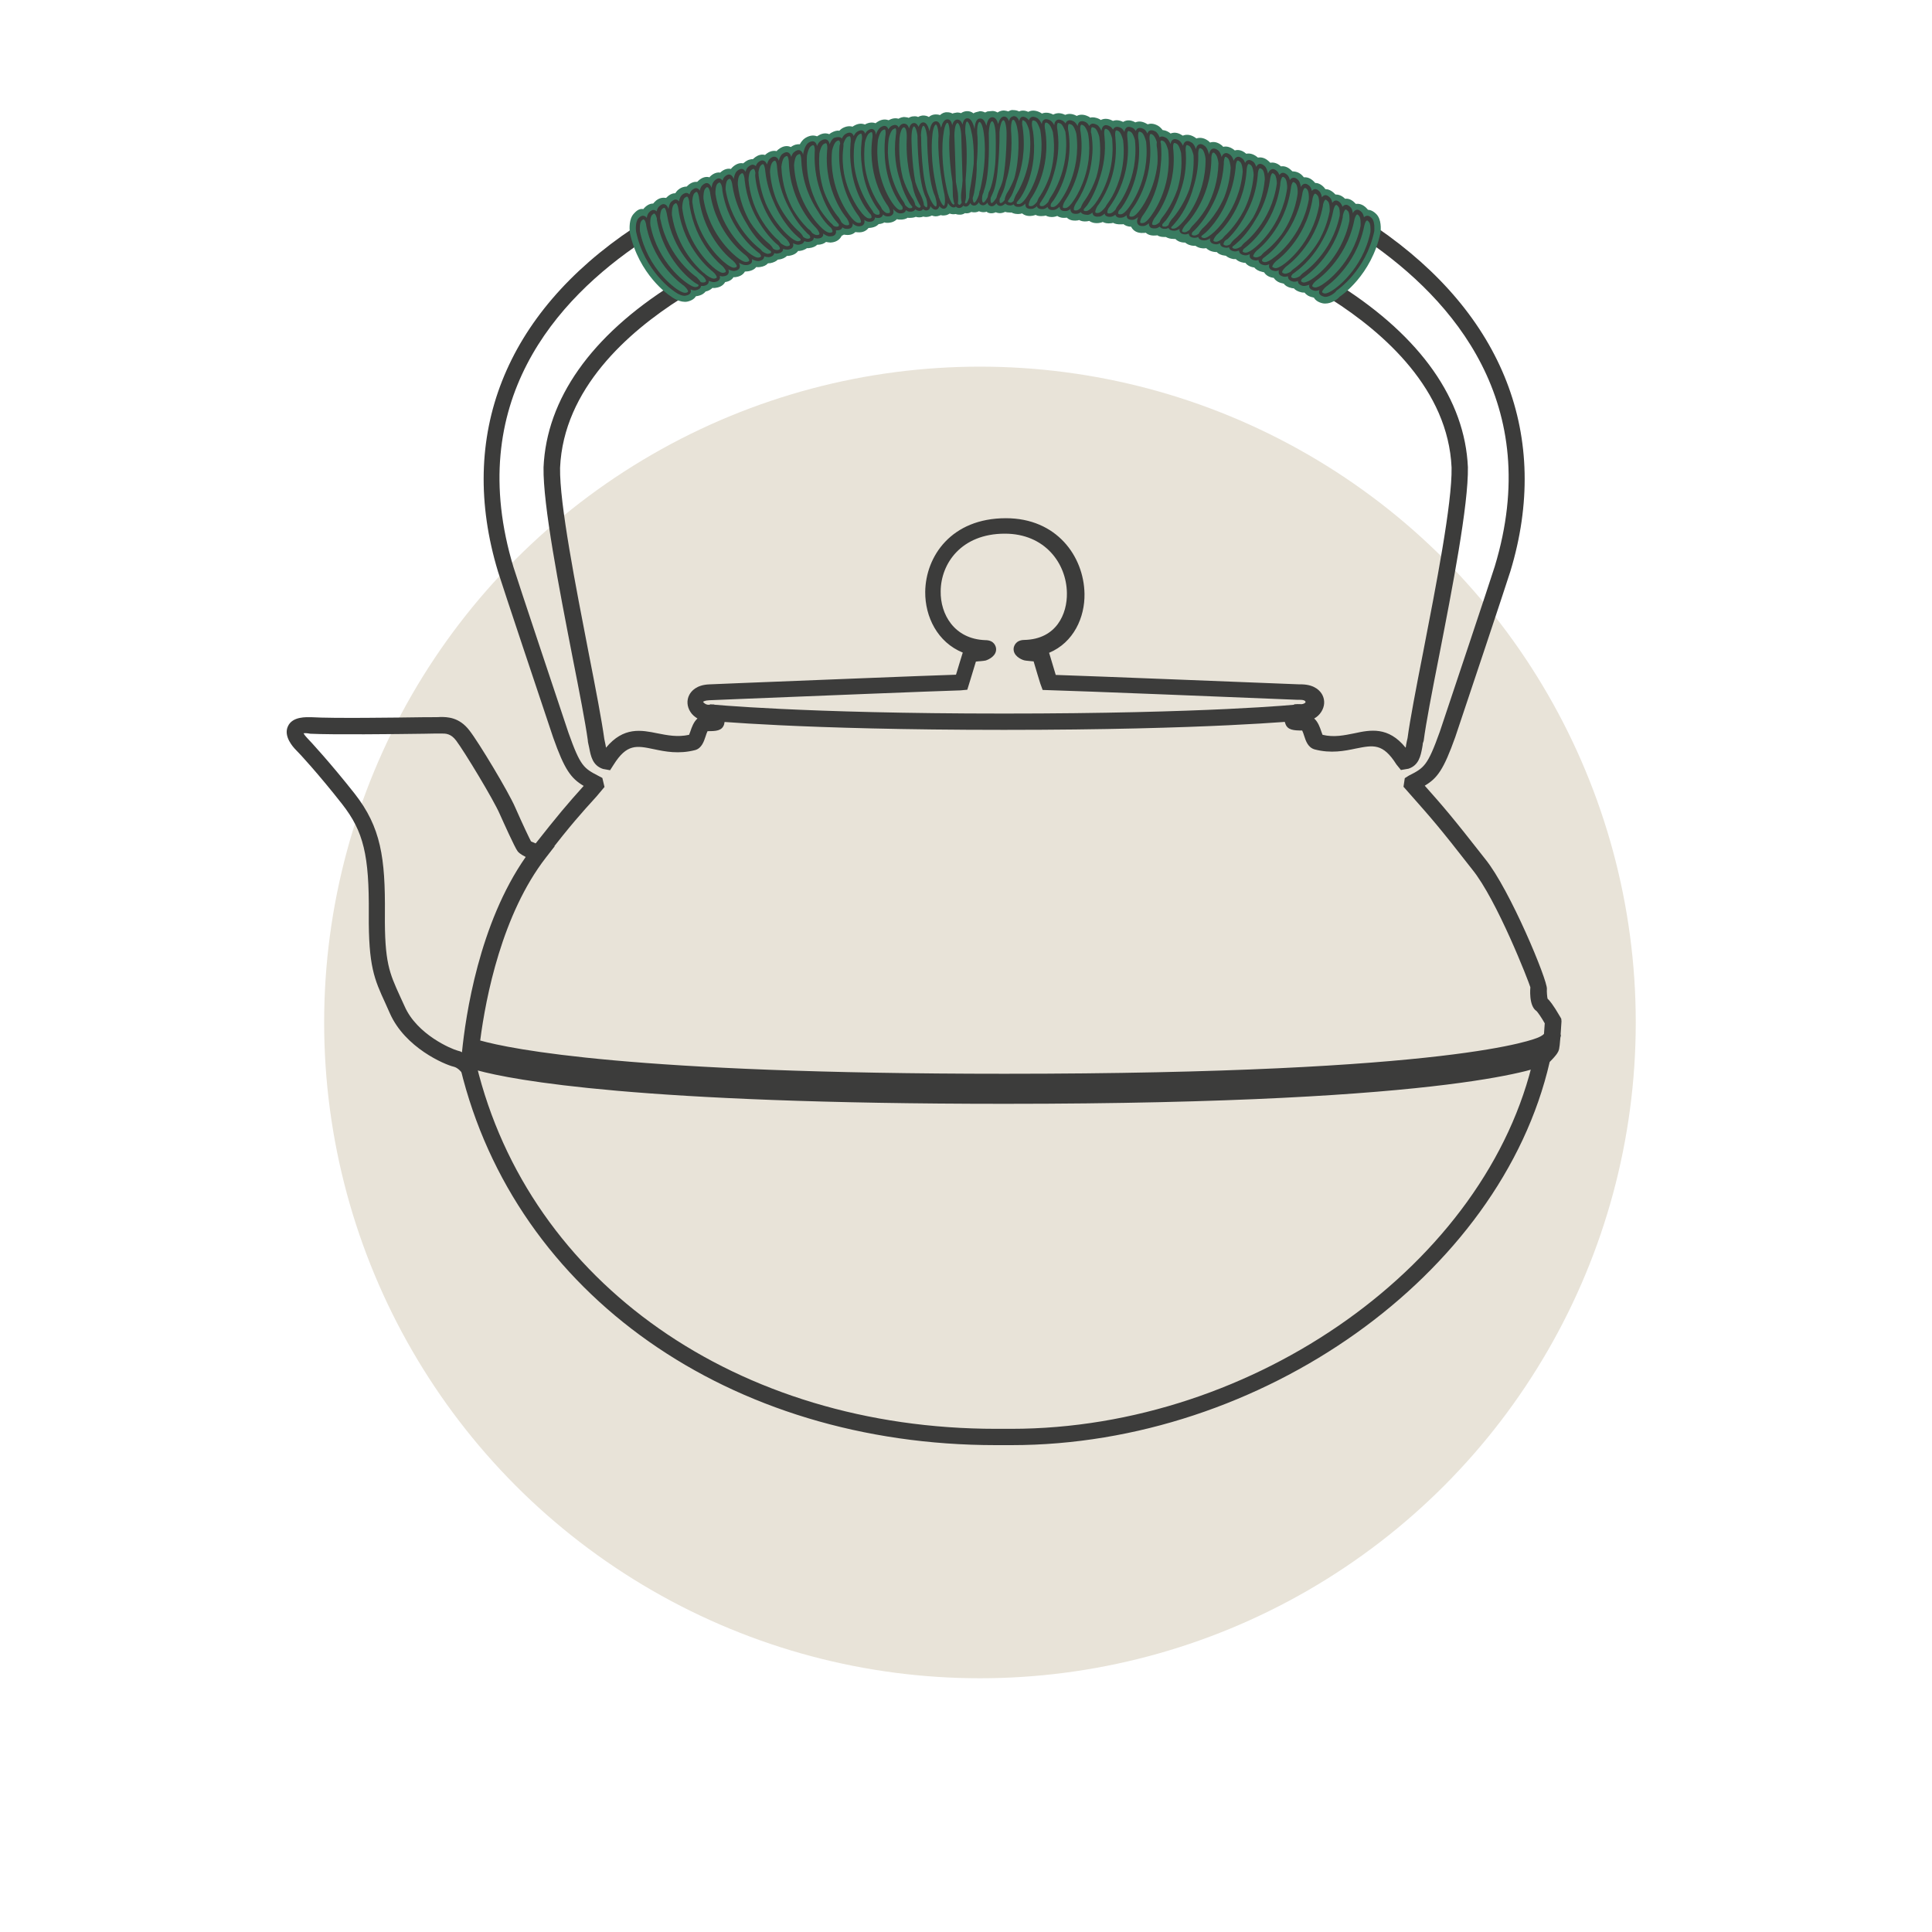 <?xml version="1.0" encoding="utf-8"?>
<svg xmlns="http://www.w3.org/2000/svg" xmlns:xlink="http://www.w3.org/1999/xlink" version="1.1" id="Ebene_1" x="0px" y="0px" viewBox="0 0 90 90" style="enable-background:new 0 0 90 90;">
<style type="text/css">
	.st0{fill:#E8E3D8;}
	.st1{fill:#3C3C3B;}
	.st2{fill:#397B60;}
	.st3{fill:#397B60;stroke:#3C3C3B;stroke-miterlimit:10;}
	.st4{fill:none;stroke:#3C3C3B;stroke-miterlimit:10;}
	.st5{fill:#3D3D3B;}
	.st6{fill:#3B7B60;}
	.st7{fill:none;}
	.st8{fill-rule:evenodd;clip-rule:evenodd;fill:#3C3C3B;}
	.st9{fill:#93E5B7;}
	.st10{fill:#46587A;}
	.st11{fill-rule:evenodd;clip-rule:evenodd;fill:#397B60;}
	.st12{fill:none;stroke:#3D3D3B;stroke-linecap:round;stroke-linejoin:round;stroke-miterlimit:10;}
	.st13{fill:#397B60;stroke:#3D3D3B;stroke-linecap:round;stroke-linejoin:round;stroke-miterlimit:10;}
	.st14{fill:none;stroke:#3C3C3B;stroke-width:0.75;stroke-linecap:round;stroke-linejoin:round;stroke-miterlimit:10;}
	.st15{fill:#3B7B60;stroke:#3C3C3B;stroke-width:0.5;stroke-linecap:round;stroke-linejoin:round;stroke-miterlimit:10;}
	.st16{fill:#3B7B60;stroke:#3C3C3B;stroke-width:0.75;stroke-linecap:round;stroke-linejoin:round;stroke-miterlimit:10;}
	.st17{fill:#3C3C3B;stroke:#3C3C3B;stroke-miterlimit:1;}
	.st18{fill:#397B60;stroke:#3C3C3B;stroke-miterlimit:1;}
	.st19{fill:none;stroke:#3C3C3B;stroke-width:1.25;stroke-miterlimit:10;}
	.st20{fill:#333333;}
	.st21{fill:#FFFFFF;}
	.st22{clip-path:url(#SVGID_00000062884682510271703790000014394926520016351901_);}
	.st23{fill:#D0C4B1;}
	.st24{clip-path:url(#SVGID_00000161622241774234826870000013940507347463952769_);}
	.st25{clip-path:url(#SVGID_00000149363696231858802490000013840543879030419865_);}
	.st26{fill:#39694E;}
	.st27{fill:#1D1D1B;}
</style>
<g>
	<circle id="Ellipse_60_00000049192230596817199460000011096537332125102265_" class="st0" cx="45.65" cy="47.63" r="30.55"/>
</g>
<g>
	<path class="st1" d="M47.12,67.32c-0.25,0-0.49,0-0.73,0C34,67.32,24,60.31,21.45,49.77l0.74-0.18&#xA;		c2.46,10.18,12.17,16.97,24.21,16.97c0.24,0,0.48,0,0.71,0c11.34,0,22.21-7.73,24.35-17.35l0.02-0.11l0.09-0.1&#xA;		c0.17-0.16,0.3-0.31,0.33-0.35c-0.01-0.03,0.03-0.58,0.06-0.98c-0.17-0.3-0.33-0.52-0.38-0.57c-0.38-0.24-0.29-1.1-0.29-1.11&#xA;		c-0.07-0.25-1.56-4.08-2.71-5.49c-1.58-2.03-1.92-2.4-2.82-3.42l-0.38-0.43l0.06-0.4l0.19-0.12c0.71-0.36,0.87-0.45,1.44-2.04&#xA;		c0.48-1.43,2.35-7.03,2.56-7.7c2.3-7.58-1.95-12.43-5.92-15.16l0.43-0.63c5.92,4.06,8.12,9.75,6.22,16.01&#xA;		c-0.22,0.7-2.07,6.25-2.57,7.73c-0.54,1.51-0.83,1.91-1.42,2.26c0.87,0.98,1.24,1.4,2.82,3.42c1.15,1.42,2.91,5.66,2.87,6.05&#xA;		c-0.01,0.11,0.01,0.35,0.03,0.45c0.09,0.08,0.26,0.28,0.59,0.85l0.05,0.09l0.01,0.12c-0.07,1.19-0.11,1.31-0.13,1.35&#xA;		c-0.02,0.06-0.06,0.18-0.42,0.54C69.91,59.4,58.74,67.32,47.12,67.32z M25.45,39.89l-0.6-0.47c1.19-1.51,1.56-1.94,2.34-2.81&#xA;		c-0.59-0.35-0.89-0.75-1.42-2.25c-0.48-1.43-2.35-7.02-2.57-7.73c-1.92-6.33,0.32-12.02,6.32-16.02l0.42,0.64&#xA;		c-4.03,2.69-8.34,7.5-6.02,15.17c0.21,0.68,2.1,6.33,2.56,7.71c0.56,1.58,0.72,1.66,1.41,2.02l0.17,0.09l0.1,0.42l-0.37,0.44&#xA;		C27.01,37.96,26.64,38.37,25.45,39.89z M65.26,35.87l-0.21-0.26c-0.63-1-1.08-0.9-1.89-0.74c-0.52,0.11-1.16,0.24-1.92,0.04&#xA;		c-0.31-0.09-0.41-0.39-0.49-0.64c-0.02-0.07-0.06-0.18-0.09-0.24c-0.39,0-0.68-0.02-0.78-0.31l-0.09-0.27l0.27-0.21l-0.01-0.02&#xA;		l0.24-0.41l0.26-0.01c0.1,0.02,0.21-0.02,0.26-0.07c0.03-0.07-0.05-0.13-0.25-0.13l-0.11,0c-2.41-0.1-10.36-0.42-11.6-0.45&#xA;		l-0.28-0.01l-0.11-0.3c-0.04-0.13-0.22-0.71-0.31-1.03c-0.07-0.01-0.16-0.01-0.21-0.02c-0.11-0.01-0.2-0.02-0.23-0.03&#xA;		c-0.15-0.04-0.53-0.22-0.49-0.57c0.01-0.06,0.07-0.38,0.51-0.38c1.48-0.04,1.99-1.21,1.97-2.19c-0.02-1.37-1.02-2.76-2.89-2.76&#xA;		c0,0,0,0,0,0c-2.03,0-2.98,1.39-2.99,2.68c-0.02,1.07,0.63,2.23,2.08,2.28c0,0,0,0,0,0c0.43,0,0.49,0.31,0.5,0.38&#xA;		c0.04,0.35-0.35,0.53-0.49,0.57c-0.04,0.01-0.13,0.02-0.24,0.03c-0.05,0-0.13,0.01-0.21,0.02c-0.06,0.21-0.17,0.55-0.24,0.79&#xA;		l-0.16,0.52l-0.32,0.03c-1.09,0.03-7.28,0.28-10.25,0.4l-1.45,0.06c-0.21,0.01-0.28,0.06-0.29,0.08c0.1,0.11,0.19,0.14,0.3,0.13&#xA;		l0.22-0.01l0.28,0.39l-0.02,0.06l0.26,0.18l-0.06,0.3c-0.1,0.3-0.38,0.31-0.77,0.31c-0.03,0.06-0.07,0.17-0.09,0.24&#xA;		c-0.08,0.24-0.18,0.55-0.48,0.64c-0.77,0.2-1.41,0.07-1.93-0.04c-0.81-0.17-1.26-0.26-1.88,0.73l-0.16,0.25l-0.33-0.06&#xA;		c-0.49-0.16-0.57-0.61-0.64-0.97c-0.02-0.09-0.04-0.19-0.06-0.28l-0.01-0.1c-0.11-0.8-0.39-2.24-0.72-3.91&#xA;		c-0.61-3.14-1.37-7.04-1.34-8.79c0.14-3.18,2.21-6.12,6-8.51l0.41,0.64c-2.48,1.57-5.48,4.22-5.64,7.89&#xA;		c-0.03,1.66,0.73,5.52,1.33,8.62c0.33,1.68,0.61,3.14,0.73,4.01c0.02,0.08,0.04,0.19,0.06,0.29c0.01,0.04,0.01,0.08,0.02,0.12&#xA;		c0.82-0.99,1.65-0.82,2.39-0.67c0.46,0.09,0.94,0.19,1.48,0.07c0.02-0.05,0.04-0.11,0.06-0.16c0.06-0.18,0.15-0.44,0.33-0.6&#xA;		c-0.13-0.08-0.25-0.18-0.33-0.31c-0.16-0.25-0.18-0.54-0.05-0.79c0.09-0.17,0.33-0.47,0.94-0.49l1.45-0.06&#xA;		c2.8-0.11,8.45-0.34,10.03-0.39l0.01-0.02c0.1-0.34,0.27-0.88,0.29-0.95c0.01-0.02,0.01-0.04,0.02-0.06&#xA;		c-1.18-0.48-1.76-1.67-1.75-2.83c0.02-1.65,1.21-3.43,3.76-3.43c0,0,0,0,0,0c2.36,0,3.63,1.77,3.66,3.52&#xA;		c0.02,1.09-0.5,2.27-1.65,2.75c0.01,0.02,0.01,0.04,0.02,0.06c0.02,0.07,0.19,0.63,0.29,0.97c1.83,0.06,9.09,0.35,11.37,0.44&#xA;		l0.11,0c0.61,0.02,0.85,0.32,0.94,0.49c0.13,0.25,0.11,0.54-0.05,0.79c-0.08,0.13-0.2,0.24-0.33,0.31c0.18,0.16,0.27,0.42,0.33,0.6&#xA;		c0.02,0.05,0.04,0.12,0.06,0.16c0.54,0.13,1.02,0.02,1.48-0.07c0.74-0.16,1.58-0.33,2.39,0.67c0.01-0.04,0.02-0.08,0.02-0.12&#xA;		c0.02-0.1,0.04-0.22,0.07-0.33c0.11-0.83,0.39-2.29,0.72-3.97c0.6-3.1,1.36-6.96,1.33-8.63c-0.16-3.63-3.13-6.26-5.59-7.83&#xA;		l0.41-0.64c3.75,2.39,5.8,5.31,5.94,8.45c0.03,1.76-0.73,5.66-1.34,8.79c-0.33,1.67-0.61,3.12-0.72,3.96l-0.04,0.12&#xA;		c0,0.02-0.01,0.12-0.03,0.21c-0.07,0.36-0.15,0.81-0.64,0.97L65.26,35.87z M33.44,33.39l-0.01,0.03&#xA;		C33.43,33.41,33.43,33.4,33.44,33.39z"/>
	<path class="st2" d="M61.74,14.14c-0.04,0-0.08,0-0.12-0.01c-0.24-0.05-0.36-0.17-0.42-0.27c-0.02,0-0.03,0-0.05-0.01&#xA;		c-0.2-0.04-0.31-0.13-0.38-0.22c-0.06,0-0.1,0-0.14-0.01c-0.18-0.04-0.29-0.11-0.36-0.19c-0.03,0-0.07,0-0.1-0.01&#xA;		c-0.19-0.04-0.31-0.12-0.37-0.21c-0.02,0-0.04,0-0.05-0.01c-0.23-0.04-0.35-0.16-0.42-0.26c-0.01,0-0.02,0-0.03,0&#xA;		c-0.23-0.04-0.35-0.15-0.42-0.26c-0.02,0-0.04,0-0.06-0.01c-0.2-0.04-0.32-0.12-0.39-0.21c0,0-0.01,0-0.01,0&#xA;		c-0.22-0.03-0.34-0.13-0.41-0.22c-0.02,0-0.05,0-0.07,0c-0.18-0.03-0.29-0.09-0.37-0.17c-0.03,0-0.07,0-0.11,0&#xA;		c-0.17-0.03-0.28-0.09-0.36-0.16c-0.01,0-0.02,0-0.03,0c-0.19-0.02-0.32-0.09-0.39-0.17c-0.02,0-0.05,0-0.07,0&#xA;		c-0.21-0.02-0.34-0.1-0.42-0.18c-0.05,0.01-0.1,0.01-0.15,0.01c-0.16-0.01-0.27-0.06-0.35-0.12c-0.03,0-0.05,0-0.08,0&#xA;		c-0.19-0.01-0.32-0.08-0.4-0.15c-0.01,0-0.01,0-0.02,0c-0.22,0-0.36-0.09-0.44-0.17c-0.03,0-0.06,0.01-0.08,0&#xA;		c-0.16,0-0.27-0.04-0.36-0.09c-0.02,0-0.05,0-0.08,0c-0.14,0-0.25-0.03-0.32-0.08c-0.03,0.01-0.05,0.01-0.08,0.01&#xA;		c-0.23,0.02-0.37-0.05-0.46-0.13c-0.03,0.01-0.06,0.01-0.09,0.01c-0.34,0.03-0.5-0.14-0.56-0.24c-0.01-0.02-0.02-0.03-0.03-0.05&#xA;		c-0.17,0-0.28-0.06-0.36-0.12c-0.02,0.01-0.05,0.01-0.08,0.01c-0.18,0.01-0.31-0.02-0.4-0.07c-0.03,0.01-0.07,0.02-0.1,0.02&#xA;		c-0.17,0.02-0.29-0.01-0.38-0.06c-0.06,0.03-0.12,0.04-0.19,0.05c-0.2,0.02-0.35-0.03-0.44-0.1c-0.03,0.01-0.06,0.01-0.1,0.02&#xA;		c-0.16,0.02-0.28-0.01-0.37-0.06c-0.02,0.01-0.05,0.01-0.08,0.02c-0.25,0.03-0.4-0.04-0.49-0.13c-0.01,0-0.01,0-0.02,0&#xA;		c-0.2,0.03-0.34-0.02-0.43-0.08c-0.04,0.02-0.09,0.03-0.14,0.04c-0.18,0.03-0.31-0.01-0.4-0.06c-0.03,0.01-0.07,0.02-0.1,0.02&#xA;		c-0.16,0.02-0.28,0-0.37-0.05c-0.04,0.02-0.09,0.03-0.14,0.04c-0.24,0.04-0.39-0.03-0.49-0.11c-0.02,0.01-0.05,0.01-0.07,0.02&#xA;		c-0.19,0.03-0.33-0.01-0.42-0.06c-0.03,0-0.05,0.01-0.08,0c-0.09,0-0.16-0.01-0.22-0.03c-0.14,0.07-0.29,0.08-0.43,0.02&#xA;		c0,0-0.01,0-0.01,0c-0.15,0.07-0.29,0.05-0.4,0C46,9.87,45.98,9.87,45.97,9.86c-0.12,0.04-0.24,0.03-0.34-0.01&#xA;		c-0.01,0-0.01,0-0.02-0.01c-0.12,0.06-0.24,0.06-0.34,0.04c-0.01,0-0.02,0-0.02-0.01c-0.09,0.06-0.19,0.08-0.3,0.06&#xA;		C44.86,9.99,44.78,10,44.72,10c-0.05,0-0.12,0-0.2-0.03c-0.1,0.02-0.19,0.01-0.28-0.02c-0.04,0.03-0.1,0.05-0.15,0.07&#xA;		c-0.1,0.02-0.19,0.03-0.27,0c-0.02,0.01-0.03,0.02-0.05,0.02c-0.12,0.05-0.24,0.05-0.36,0c-0.02,0.01-0.05,0.02-0.07,0.03&#xA;		c-0.11,0.04-0.22,0.05-0.33,0.02c-0.11,0.04-0.23,0.05-0.35,0.01c-0.08,0.04-0.19,0.05-0.32,0.05c-0.02,0-0.03,0-0.05-0.01&#xA;		c-0.09,0.06-0.21,0.1-0.4,0.09c-0.04,0-0.07-0.01-0.11-0.02c-0.08,0.09-0.24,0.18-0.48,0.17c-0.04,0-0.07-0.01-0.1-0.02&#xA;		c-0.07,0.04-0.15,0.07-0.27,0.08c-0.08,0.09-0.22,0.17-0.47,0.18c-0.08,0.1-0.23,0.23-0.53,0.2c-0.03,0-0.06-0.01-0.08-0.01&#xA;		c-0.09,0.08-0.23,0.16-0.46,0.13c-0.03,0-0.05-0.01-0.08-0.01c-0.03,0.02-0.06,0.04-0.1,0.05c-0.05,0.11-0.18,0.3-0.52,0.32&#xA;		c-0.08-0.01-0.14-0.01-0.21-0.03c-0.08,0.07-0.21,0.13-0.39,0.13c-0.01,0-0.01,0-0.02,0c-0.08,0.08-0.2,0.14-0.4,0.16&#xA;		c-0.03,0-0.05,0-0.08,0c-0.08,0.06-0.19,0.11-0.34,0.13c-0.02,0-0.04,0-0.07,0c-0.07,0.1-0.2,0.2-0.45,0.23c-0.02,0-0.04,0-0.07,0&#xA;		c-0.08,0.08-0.2,0.15-0.39,0.17c-0.01,0-0.02,0-0.03,0c-0.07,0.07-0.19,0.14-0.36,0.17c-0.04,0-0.07,0-0.11,0.01&#xA;		c-0.07,0.08-0.19,0.15-0.37,0.17c-0.06,0.01-0.11,0.01-0.17,0c-0.07,0.09-0.19,0.17-0.39,0.2c-0.05,0.01-0.09,0-0.14,0.01&#xA;		c-0.06,0.11-0.19,0.23-0.44,0.26c-0.03,0-0.06,0.01-0.09,0c-0.06,0.1-0.18,0.2-0.39,0.23c-0.06,0.11-0.19,0.24-0.45,0.27&#xA;		c-0.05,0.01-0.09,0.01-0.14,0c-0.07,0.07-0.17,0.14-0.32,0.17c-0.07,0.09-0.18,0.17-0.38,0.21c-0.02,0-0.05,0.01-0.07,0.01&#xA;		c-0.06,0.1-0.18,0.2-0.4,0.25c-0.33,0.06-0.68-0.17-0.82-0.28c-0.04-0.02-1.45-0.98-1.86-2.94c-0.02-0.2-0.04-0.63,0.18-0.87&#xA;		c0.16-0.18,0.29-0.25,0.45-0.22c0.01-0.02,0.03-0.03,0.04-0.05l0,0c0.15-0.16,0.3-0.21,0.42-0.21c0.02-0.02,0.04-0.05,0.06-0.07&#xA;		l0,0c0.21-0.22,0.42-0.21,0.54-0.19c0.01-0.01,0.02-0.02,0.03-0.03l0,0c0.14-0.14,0.28-0.19,0.4-0.19c0.03-0.05,0.06-0.09,0.1-0.13&#xA;		l0,0c0.16-0.15,0.32-0.18,0.43-0.18c0.01-0.01,0.02-0.02,0.03-0.03c0.17-0.17,0.34-0.2,0.46-0.19c0.01-0.01,0.02-0.02,0.03-0.03&#xA;		l0,0c0.21-0.21,0.42-0.22,0.54-0.18c0.01-0.01,0.02-0.02,0.02-0.03c0.18-0.18,0.36-0.21,0.48-0.19c0.19-0.18,0.38-0.2,0.5-0.17&#xA;		c0.02-0.03,0.05-0.06,0.08-0.09c0.19-0.17,0.36-0.2,0.49-0.17c0.01-0.01,0.02-0.02,0.04-0.03c0.16-0.14,0.31-0.17,0.42-0.17&#xA;		c0.01-0.01,0.02-0.02,0.03-0.03l0,0c0.21-0.19,0.41-0.2,0.53-0.16c0.01-0.01,0.02-0.02,0.03-0.03l0,0c0.2-0.17,0.38-0.18,0.51-0.15&#xA;		c0.02-0.03,0.05-0.06,0.08-0.08l0,0c0.25-0.2,0.46-0.17,0.58-0.11c0.16-0.12,0.31-0.14,0.42-0.13c0.06-0.11,0.14-0.22,0.25-0.29&#xA;		l0,0c0.24-0.15,0.43-0.13,0.55-0.08c0.01-0.01,0.03-0.02,0.05-0.03c0.22-0.14,0.4-0.12,0.52-0.07c0.03-0.02,0.05-0.04,0.08-0.06&#xA;		l0,0C38.87,6.1,39,6.07,39.1,6.09c0.04-0.04,0.08-0.08,0.13-0.11l0,0c0.21-0.12,0.37-0.11,0.49-0.08c0.01-0.01,0.03-0.02,0.04-0.03&#xA;		h0c0.23-0.14,0.41-0.12,0.53-0.07c0.21-0.12,0.39-0.1,0.5-0.06c0.02-0.02,0.05-0.04,0.08-0.06c0.23-0.15,0.41-0.12,0.53-0.08&#xA;		c0.19-0.11,0.35-0.1,0.46-0.07c0.08-0.05,0.16-0.07,0.25-0.08c0.08,0.01,0.15,0.01,0.22,0.04c0.07-0.04,0.14-0.07,0.23-0.07&#xA;		c0.08-0.01,0.15,0,0.21,0.03c0.06-0.04,0.14-0.06,0.22-0.07c0.12,0,0.2,0.02,0.28,0.07c0.09-0.08,0.2-0.12,0.32-0.12&#xA;		c0,0,0,0,0.01,0c0.07,0,0.13,0.01,0.19,0.03c0.1-0.09,0.21-0.14,0.34-0.13c0.09,0,0.17,0.02,0.24,0.06&#xA;		c0.07-0.03,0.11-0.03,0.22-0.05c0.06,0,0.12,0.01,0.18,0.03c0.07-0.05,0.15-0.08,0.24-0.09c0.13-0.01,0.24,0.02,0.34,0.1&#xA;		c0.09-0.07,0.23-0.07,0.29-0.1c0.09,0,0.17,0.02,0.25,0.06L46,5.19l0.24-0.02c0.08,0,0.16,0.03,0.23,0.07&#xA;		c0.13-0.09,0.26-0.1,0.33-0.09c0.06,0.01,0.12,0.02,0.17,0.04c0.08-0.04,0.14-0.08,0.25-0.06c0.09,0,0.17,0.02,0.25,0.06&#xA;		c0.09-0.04,0.24-0.07,0.43,0.02c0.11-0.06,0.29-0.1,0.54,0.02c0.04,0.02,0.07,0.04,0.1,0.06c0.11-0.05,0.29-0.07,0.51,0.04l0,0&#xA;		c0,0,0.01,0,0.01,0.01c0.11-0.06,0.3-0.12,0.56,0.01c0.12-0.05,0.29-0.08,0.52,0.04l0,0c0.01,0,0.01,0.01,0.02,0.01&#xA;		c0.11-0.06,0.3-0.1,0.55,0.03l0,0c0.03,0.01,0.05,0.03,0.07,0.05c0.11-0.03,0.26-0.02,0.44,0.07c0.02,0.01,0.04,0.03,0.06,0.04&#xA;		c0.11-0.06,0.31-0.1,0.56,0.04h0c0,0,0,0,0.01,0c0.11-0.04,0.27-0.05,0.47,0.05c0.11-0.07,0.3-0.13,0.57,0.02&#xA;		c0.12-0.05,0.29-0.07,0.52,0.06h0c0.02,0.01,0.04,0.02,0.05,0.03c0.12-0.04,0.28-0.05,0.49,0.07l0,0c0.08,0.05,0.15,0.12,0.21,0.2&#xA;		c0.09,0.01,0.18,0.03,0.29,0.1c0.03,0.02,0.06,0.04,0.08,0.06c0.12-0.05,0.3-0.07,0.52,0.07h0c0.02,0.01,0.03,0.02,0.05,0.03&#xA;		c0.12-0.05,0.31-0.08,0.55,0.07c0.03,0.02,0.06,0.04,0.08,0.06c0.12-0.04,0.31-0.06,0.54,0.1l0,0c0.04,0.03,0.07,0.06,0.1,0.09&#xA;		c0.12-0.04,0.31-0.05,0.53,0.12h0c0.03,0.02,0.06,0.05,0.08,0.08c0.12-0.03,0.3-0.02,0.51,0.14h0c0.01,0.01,0.02,0.02,0.03,0.03&#xA;		c0.12-0.04,0.32-0.04,0.53,0.15c0.12-0.02,0.3-0.02,0.51,0.15l0,0c0.01,0.01,0.02,0.02,0.04,0.03c0.12-0.02,0.3-0.01,0.49,0.16l0,0&#xA;		c0.03,0.03,0.06,0.05,0.08,0.08c0.12-0.02,0.31-0.01,0.5,0.17c0.12-0.02,0.3,0,0.49,0.19h0c0.01,0.01,0.03,0.03,0.04,0.04&#xA;		c0.12,0.01,0.29,0.02,0.46,0.19l0,0c0.03,0.03,0.05,0.06,0.08,0.09c0.13-0.01,0.3,0.02,0.48,0.21h0c0.01,0.01,0.03,0.03,0.04,0.05&#xA;		c0.12,0,0.27,0.05,0.42,0.21l0,0c0.02,0.03,0.04,0.05,0.06,0.08c0.12,0,0.27,0.05,0.43,0.21l0,0c0.01,0.01,0.02,0.03,0.04,0.04&#xA;		c0.12,0,0.28,0.03,0.45,0.2c0.13-0.02,0.3,0.02,0.48,0.22l0,0c0.01,0,0.01,0.01,0.02,0.02c0.12-0.02,0.32,0,0.51,0.21l0,0&#xA;		c0.02,0.02,0.04,0.04,0.05,0.06c0.12,0.01,0.26,0.06,0.41,0.22l0,0c0.22,0.24,0.2,0.67,0.18,0.84c-0.42,2-1.84,2.95-1.9,2.99&#xA;		C62.31,13.94,62.03,14.14,61.74,14.14z M37.74,6.75l0.04,0.06L37.74,6.75z M55.4,6.79C55.4,6.79,55.4,6.79,55.4,6.79l0.04-0.06&#xA;		L55.4,6.79z M48.25,5.58L48.25,5.58L48.25,5.58L48.25,5.58z"/>
	<path class="st1" d="M46.8,51.42c0,0-0.01,0-0.01,0c-17.05,0-22.88-1.1-24.56-1.56l-0.05,1.06l-0.64-0.92&#xA;		c-0.05-0.07-0.22-0.27-0.41-0.31c-0.42-0.1-2.26-0.88-2.97-2.49l-0.21-0.47c-0.51-1.11-0.79-1.72-0.77-4.16&#xA;		c0.02-2.73-0.24-3.83-1.24-5.11c-1.09-1.39-2.02-2.4-2.15-2.52c-0.14-0.14-0.59-0.64-0.38-1.1c0.21-0.48,0.88-0.43,1.1-0.43&#xA;		c1,0.06,3.88,0.02,5.27,0c0.41,0,0.68,0,0.73-0.01c0.32,0,0.88,0,1.36,0.63c0.43,0.55,1.82,2.86,2.13,3.58&#xA;		c0.32,0.73,0.68,1.49,0.74,1.59c0-0.01,0.13,0.06,0.26,0.11l0.84,0.11l-0.41,0.53c-2.04,2.63-2.8,6.5-3.06,8.52&#xA;		c1.43,0.4,7.03,1.55,24.43,1.55c21.01,0,24.73-1.63,24.88-1.7c0.12-0.05,0.25-0.14,0.27-0.19l0.76,0.07&#xA;		c-0.04,0.5-0.6,0.77-0.71,0.81c-0.01,0.01-0.07,0.03-0.18,0.07l0.25,0.5C71.91,49.65,68.17,51.42,46.8,51.42L46.8,51.42z&#xA;		 M14.14,34.16c0.04,0.07,0.1,0.15,0.17,0.22c0.13,0.13,1.09,1.17,2.21,2.59c1.23,1.57,1.43,3,1.41,5.59&#xA;		c-0.02,2.27,0.21,2.76,0.7,3.84l0.22,0.48c0.58,1.32,2.19,1.99,2.46,2.06c0.08,0.02,0.15,0.04,0.21,0.08c0.17-1.71,0.8-6,2.97-9.1&#xA;		c-0.28-0.14-0.35-0.23-0.38-0.27c-0.13-0.17-0.65-1.33-0.83-1.73c-0.29-0.67-1.64-2.9-2.03-3.42c-0.25-0.33-0.48-0.33-0.7-0.33&#xA;		c-0.13,0-0.39,0-0.78,0.01c-1.39,0.02-4.3,0.05-5.32,0C14.3,34.15,14.21,34.15,14.14,34.16z M46.78,34c-0.01,0-0.02,0-0.03,0&#xA;		c-9.47,0-13.71-0.43-13.76-0.43l0.08-0.76c0.04,0,4.26,0.43,13.69,0.43c9.45,0,13.68-0.42,13.72-0.43l0.08,0.76&#xA;		C60.53,33.57,56.27,34,46.78,34L46.78,34z"/>
	<path class="st1" d="M61.74,13.83c-0.02,0-0.04,0-0.06-0.01c-0.13-0.03-0.21-0.09-0.23-0.17c-0.01-0.05,0-0.1,0.02-0.14&#xA;		c-0.08,0.03-0.17,0.05-0.25,0.03c-0.13-0.03-0.21-0.09-0.23-0.17c-0.01-0.04-0.01-0.08,0.01-0.11c-0.1,0.04-0.21,0.07-0.3,0.06&#xA;		c-0.13-0.03-0.21-0.09-0.23-0.17c0-0.02-0.01-0.04,0-0.06c-0.08,0.03-0.15,0.04-0.23,0.03c-0.13-0.03-0.21-0.09-0.23-0.17&#xA;		C60,12.91,60,12.89,60,12.87c-0.07,0.02-0.13,0.03-0.2,0.02c-0.13-0.03-0.21-0.08-0.23-0.17c-0.01-0.04-0.01-0.09,0.01-0.13&#xA;		c-0.07,0.03-0.15,0.05-0.22,0.03c-0.13-0.02-0.21-0.08-0.24-0.17c-0.01-0.05-0.01-0.09,0.01-0.14c-0.09,0.04-0.18,0.06-0.25,0.04&#xA;		c-0.13-0.02-0.21-0.08-0.24-0.17c-0.01-0.02-0.01-0.04-0.01-0.07c-0.06,0.02-0.11,0.03-0.17,0.02c-0.13-0.02-0.21-0.07-0.24-0.16&#xA;		c-0.01-0.04-0.01-0.08,0-0.13c-0.08,0.04-0.17,0.07-0.25,0.05c-0.13-0.02-0.21-0.07-0.24-0.16c-0.01-0.02-0.01-0.04-0.01-0.06&#xA;		c-0.08,0.03-0.16,0.05-0.22,0.04c-0.13-0.02-0.21-0.07-0.24-0.16c0-0.01-0.01-0.02-0.01-0.03c-0.05,0.02-0.11,0.03-0.15,0.02&#xA;		c-0.13-0.01-0.22-0.06-0.25-0.14c-0.01-0.02-0.01-0.05-0.01-0.07c-0.07,0.03-0.13,0.06-0.21,0.05c-0.13-0.01-0.22-0.06-0.25-0.14&#xA;		c-0.02-0.04-0.02-0.09,0-0.14c-0.1,0.06-0.2,0.11-0.31,0.1c-0.13-0.01-0.22-0.06-0.25-0.15c0,0,0-0.01,0-0.01&#xA;		c-0.06,0.03-0.13,0.04-0.18,0.04c-0.13-0.01-0.22-0.05-0.25-0.14c-0.01-0.02-0.01-0.04-0.01-0.06c-0.05,0.02-0.11,0.04-0.16,0.04&#xA;		c0,0,0,0,0,0c-0.13,0-0.22-0.04-0.26-0.13c-0.02-0.04-0.02-0.09-0.01-0.13c-0.08,0.05-0.16,0.09-0.24,0.09c0,0-0.01,0-0.01,0&#xA;		c-0.13,0-0.22-0.04-0.26-0.12c0,0,0-0.01-0.01-0.01c-0.04,0.02-0.09,0.04-0.14,0.04c-0.13,0.01-0.22-0.03-0.27-0.11&#xA;		C54.01,10.59,54,10.58,54,10.57c-0.06,0.04-0.12,0.07-0.18,0.07c-0.14,0.01-0.23-0.02-0.27-0.1c-0.03-0.04-0.03-0.09-0.03-0.14&#xA;		c-0.08,0.07-0.16,0.12-0.25,0.13c-0.13,0.01-0.23-0.02-0.27-0.1c-0.06-0.09-0.02-0.22,0.02-0.32c-0.07,0.06-0.16,0.12-0.24,0.13&#xA;		c-0.13,0.01-0.23-0.02-0.27-0.09c-0.02-0.04-0.03-0.08-0.03-0.12c-0.07,0.06-0.15,0.1-0.23,0.11c-0.13,0.02-0.23-0.02-0.27-0.09&#xA;		c-0.01-0.02-0.02-0.03-0.02-0.05c-0.06,0.05-0.14,0.09-0.21,0.1c-0.13,0.01-0.23-0.02-0.27-0.09c-0.01-0.02-0.02-0.04-0.02-0.06&#xA;		c-0.08,0.07-0.17,0.14-0.27,0.14c-0.13,0.02-0.23-0.02-0.27-0.09c-0.02-0.03-0.03-0.07-0.03-0.1c-0.07,0.06-0.15,0.11-0.23,0.11&#xA;		C50.5,10,50.41,9.97,50.36,9.9c-0.01-0.01-0.01-0.02-0.01-0.02c-0.05,0.04-0.11,0.07-0.17,0.08c-0.14,0.01-0.23-0.01-0.28-0.09&#xA;		c-0.03-0.04-0.04-0.09-0.03-0.14c-0.06,0.05-0.13,0.09-0.2,0.1c-0.13,0.01-0.23-0.01-0.28-0.09c-0.02-0.03-0.03-0.07-0.03-0.11&#xA;		c-0.08,0.07-0.17,0.14-0.26,0.15c-0.13,0.02-0.23-0.01-0.28-0.09c-0.01-0.02-0.02-0.03-0.02-0.05c-0.06,0.05-0.13,0.09-0.2,0.1&#xA;		c-0.13,0.01-0.23-0.01-0.28-0.09c-0.01-0.01-0.01-0.03-0.02-0.04c-0.07,0.06-0.14,0.11-0.22,0.12c-0.13,0.01-0.23-0.01-0.28-0.08&#xA;		c-0.03-0.05-0.04-0.1-0.03-0.17c-0.07,0.07-0.16,0.14-0.25,0.15c-0.13,0.02-0.23,0-0.28-0.08c-0.01-0.01-0.01-0.02-0.02-0.03&#xA;		c-0.05,0.03-0.1,0.05-0.16,0.05c-0.13,0-0.19-0.05-0.23-0.09c-0.09,0.09-0.2,0.14-0.3,0.1c-0.05-0.02-0.09-0.06-0.11-0.11&#xA;		c0,0,0,0,0,0c-0.09,0.11-0.19,0.17-0.3,0.12c-0.06-0.02-0.1-0.07-0.12-0.15c-0.08,0.1-0.18,0.15-0.28,0.11&#xA;		c-0.06-0.02-0.1-0.07-0.12-0.13c-0.07,0.11-0.16,0.18-0.27,0.15c-0.06-0.01-0.1-0.05-0.13-0.11c-0.06,0.11-0.14,0.18-0.24,0.16&#xA;		c-0.03-0.01-0.06-0.02-0.09-0.04c-0.04,0.06-0.1,0.1-0.18,0.11c-0.06,0-0.12-0.02-0.16-0.07c-0.02,0.02-0.05,0.04-0.08,0.04&#xA;		c-0.11,0.02-0.21-0.07-0.29-0.2c-0.02,0.15-0.07,0.23-0.16,0.26c-0.09,0.02-0.17-0.03-0.24-0.12c-0.02,0.08-0.06,0.13-0.12,0.16&#xA;		c-0.1,0.03-0.2-0.02-0.3-0.16c-0.01,0.1-0.05,0.16-0.12,0.19C43.15,9.82,43.08,9.81,43,9.74c-0.02,0.03-0.05,0.05-0.08,0.07&#xA;		c-0.1,0.04-0.2,0-0.29-0.06c0,0,0,0,0,0.01c-0.05,0.08-0.14,0.11-0.26,0.1c-0.06,0-0.11-0.03-0.17-0.07&#xA;		c-0.01,0.02-0.01,0.04-0.02,0.05c-0.05,0.08-0.13,0.1-0.26,0.1c-0.12-0.01-0.24-0.11-0.32-0.21c0.03,0.09,0.04,0.18-0.01,0.25&#xA;		c-0.05,0.07-0.13,0.11-0.26,0.1c-0.07,0-0.14-0.04-0.2-0.09c0,0.02-0.01,0.04-0.02,0.06c-0.05,0.08-0.14,0.12-0.26,0.1&#xA;		c-0.03,0-0.06-0.01-0.09-0.02c0,0.04-0.01,0.07-0.03,0.1c-0.05,0.08-0.13,0.11-0.27,0.1c-0.07-0.01-0.14-0.04-0.2-0.09&#xA;		c0.02,0.07,0.02,0.14-0.02,0.2c-0.05,0.08-0.14,0.11-0.27,0.1c-0.09-0.01-0.18-0.06-0.25-0.13c0.01,0.05,0,0.1-0.03,0.15&#xA;		c-0.04,0.08-0.14,0.11-0.27,0.1c-0.06,0-0.12-0.03-0.18-0.07c0,0.01-0.01,0.02-0.01,0.03c-0.04,0.08-0.14,0.12-0.27,0.11&#xA;		c-0.01,0-0.01,0-0.02,0c0.01,0.05,0.01,0.1-0.01,0.15c-0.03,0.08-0.12,0.13-0.26,0.13c-0.11,0.01-0.23-0.06-0.32-0.13&#xA;		c0,0.04,0,0.07-0.01,0.1c-0.04,0.08-0.12,0.13-0.26,0.13c0,0-0.01,0-0.01,0c-0.05,0-0.11-0.01-0.16-0.04&#xA;		c0,0.02-0.01,0.04-0.01,0.06c-0.03,0.08-0.12,0.13-0.25,0.14c-0.05,0-0.12-0.01-0.18-0.04c0,0.01,0,0.01-0.01,0.02&#xA;		c-0.03,0.08-0.11,0.13-0.25,0.15c-0.09,0.01-0.18-0.03-0.27-0.07c0.02,0.05,0.02,0.11,0,0.16c-0.03,0.08-0.12,0.13-0.25,0.14&#xA;		c-0.07,0-0.14-0.01-0.21-0.04c0,0.02,0,0.05-0.01,0.07c-0.03,0.08-0.11,0.13-0.25,0.15c-0.05,0.01-0.1,0-0.15-0.02&#xA;		c0,0.01,0,0.02-0.01,0.03c-0.03,0.09-0.11,0.14-0.24,0.16c-0.07,0-0.15-0.01-0.22-0.04c0,0.02,0,0.04-0.01,0.06&#xA;		c-0.03,0.09-0.11,0.14-0.24,0.16c-0.1,0.01-0.22-0.03-0.32-0.09c0.01,0.04,0.01,0.08,0,0.12c-0.02,0.09-0.11,0.14-0.24,0.16&#xA;		c-0.12,0.01-0.26-0.04-0.37-0.11c0.04,0.07,0.06,0.15,0.04,0.22c-0.03,0.09-0.11,0.14-0.24,0.16c-0.08,0.01-0.19-0.02-0.29-0.07&#xA;		c0.02,0.06,0.03,0.11,0.01,0.17c-0.03,0.09-0.11,0.14-0.24,0.15c-0.06,0.01-0.11,0-0.17-0.02c0.01,0.04,0.02,0.09,0,0.13&#xA;		c-0.03,0.09-0.11,0.14-0.24,0.16c-0.08,0.01-0.18-0.02-0.27-0.06c0,0.03,0,0.05-0.01,0.08c-0.03,0.09-0.11,0.14-0.24,0.16&#xA;		c-0.04,0-0.07,0-0.11,0c0,0.01,0,0.02-0.01,0.03c-0.02,0.09-0.1,0.14-0.23,0.17c-0.08,0.02-0.17,0-0.25-0.04&#xA;		c0.01,0.04,0.02,0.08,0.01,0.12c-0.02,0.09-0.1,0.15-0.23,0.17c-0.02,0-0.04,0.01-0.06,0.01c-0.21,0-0.48-0.2-0.51-0.23&#xA;		c-0.01,0-1.37-0.92-1.75-2.77c-0.01-0.05-0.04-0.44,0.11-0.61l0.06,0.05l-0.06-0.05c0.09-0.1,0.18-0.14,0.27-0.11&#xA;		c0.05,0.01,0.09,0.05,0.12,0.09c0.01-0.1,0.05-0.19,0.1-0.25l0,0c0.09-0.1,0.18-0.14,0.27-0.11c0.04,0.01,0.07,0.03,0.09,0.06&#xA;		c0.02-0.09,0.05-0.17,0.11-0.23l0,0c0.1-0.1,0.19-0.13,0.27-0.1c0.09,0.03,0.14,0.12,0.17,0.21c0.02-0.12,0.05-0.25,0.13-0.33v0&#xA;		c0.1-0.09,0.19-0.13,0.27-0.09c0.04,0.01,0.06,0.04,0.09,0.07c0.02-0.11,0.06-0.22,0.13-0.29l0,0c0.1-0.09,0.19-0.12,0.28-0.09&#xA;		c0.03,0.01,0.06,0.04,0.08,0.06c0.02-0.07,0.05-0.14,0.1-0.19l0,0c0.1-0.09,0.19-0.13,0.27-0.09c0.05,0.02,0.09,0.06,0.11,0.1&#xA;		c0.02-0.09,0.05-0.18,0.11-0.24l0,0c0.1-0.1,0.19-0.13,0.27-0.1c0.08,0.03,0.14,0.12,0.17,0.21c0.01-0.12,0.05-0.25,0.13-0.33&#xA;		c0.1-0.1,0.19-0.13,0.27-0.1c0.04,0.02,0.08,0.05,0.11,0.09c0.02-0.07,0.05-0.13,0.09-0.17l0,0c0.1-0.1,0.19-0.13,0.27-0.1&#xA;		c0.08,0.03,0.13,0.11,0.16,0.2c0.02-0.13,0.06-0.28,0.15-0.37c0.1-0.09,0.19-0.12,0.28-0.09c0.05,0.02,0.09,0.07,0.12,0.12&#xA;		c0.03-0.09,0.06-0.18,0.13-0.23l0,0c0.1-0.09,0.2-0.12,0.28-0.08c0.03,0.01,0.05,0.03,0.07,0.05c0.02-0.07,0.06-0.13,0.1-0.17l0,0&#xA;		c0.1-0.09,0.19-0.12,0.28-0.08c0.07,0.03,0.11,0.1,0.14,0.17c0.03-0.1,0.07-0.21,0.14-0.27h0c0.1-0.09,0.2-0.11,0.28-0.07&#xA;		c0.07,0.03,0.11,0.1,0.13,0.17c0.03-0.12,0.08-0.25,0.17-0.32l0,0c0.11-0.08,0.2-0.1,0.28-0.06c0.07,0.04,0.11,0.12,0.13,0.2&#xA;		c0.03-0.09,0.07-0.18,0.14-0.23l0,0c0.11-0.09,0.2-0.11,0.28-0.07c0.07,0.03,0.11,0.11,0.13,0.19c0.01-0.08,0.08-0.43,0.25-0.55&#xA;		l0,0c0.11-0.07,0.21-0.09,0.29-0.04c0.06,0.04,0.09,0.11,0.11,0.19c0.04-0.1,0.1-0.2,0.19-0.25l0,0c0.11-0.07,0.21-0.08,0.29-0.03&#xA;		c0.06,0.04,0.09,0.12,0.11,0.2c0.04-0.12,0.11-0.24,0.21-0.3l0,0C39,6.38,39.1,6.37,39.18,6.42c0.01,0.01,0.03,0.02,0.04,0.03&#xA;		c0.04-0.09,0.1-0.17,0.17-0.21l0,0c0.12-0.07,0.21-0.08,0.29-0.03c0.04,0.03,0.07,0.07,0.09,0.13c0.04-0.09,0.1-0.17,0.17-0.21l0,0&#xA;		c0.11-0.07,0.21-0.08,0.28-0.03c0.04,0.03,0.07,0.08,0.08,0.13c0.04-0.07,0.08-0.12,0.14-0.16l0,0C40.54,6,40.63,5.99,40.7,6.04&#xA;		c0.07,0.05,0.1,0.15,0.1,0.24c0.04-0.13,0.12-0.28,0.22-0.35l0,0c0.11-0.07,0.2-0.09,0.28-0.03c0.04,0.03,0.07,0.07,0.08,0.13&#xA;		c0.04-0.06,0.08-0.12,0.13-0.15l0.04,0.06l-0.04-0.06c0.11-0.07,0.21-0.08,0.28-0.03c0.04,0.02,0.06,0.06,0.07,0.1&#xA;		c0.05-0.1,0.13-0.18,0.24-0.19c0,0,0.01,0,0.01,0c0.05,0,0.11,0.02,0.15,0.06c0.04,0.04,0.07,0.1,0.09,0.16&#xA;		c0.04-0.16,0.12-0.24,0.22-0.25c0,0,0.01,0,0.01,0c0.09,0,0.16,0.07,0.21,0.18C42.84,5.78,42.91,5.71,43,5.7c0,0,0.01,0,0.01,0&#xA;		c0.15,0,0.24,0.2,0.29,0.42c0.05-0.31,0.15-0.47,0.3-0.47c0,0,0,0,0,0c0.12,0,0.19,0.1,0.24,0.3c0.05-0.21,0.14-0.39,0.29-0.39&#xA;		c0,0,0,0,0.01,0c0.11,0,0.18,0.09,0.22,0.27c0.02-0.08,0.05-0.15,0.1-0.2c0.04-0.04,0.09-0.06,0.14-0.06c0,0,0,0,0,0&#xA;		c0.12,0,0.19,0.1,0.24,0.23c0.03-0.18,0.1-0.28,0.21-0.29c0.01,0,0.01,0,0.02,0c0.14,0,0.25,0.17,0.33,0.5&#xA;		c0.02-0.33,0.11-0.49,0.26-0.49c0,0,0,0,0,0c0.13,0,0.22,0.11,0.29,0.34c0.03-0.15,0.07-0.28,0.15-0.35&#xA;		c0.04-0.03,0.08-0.05,0.14-0.05c0.13,0.01,0.21,0.14,0.26,0.32c0-0.01,0.01-0.03,0.01-0.04c0.06-0.2,0.15-0.31,0.26-0.31&#xA;		c0.01,0,0.01,0,0.02,0c0.1,0.01,0.17,0.09,0.21,0.21c0.02-0.06,0.04-0.12,0.08-0.16c0.04-0.04,0.09-0.06,0.14-0.07c0,0,0,0,0.01,0&#xA;		c0.12,0,0.2,0.1,0.25,0.23c0.01-0.07,0.04-0.14,0.09-0.18c0.07-0.04,0.16-0.03,0.27,0.05l0,0c0.03,0.03,0.07,0.06,0.09,0.1&#xA;		c0.01-0.05,0.04-0.1,0.08-0.13c0.07-0.06,0.17-0.05,0.29,0.01l0,0c0.1,0.05,0.18,0.17,0.23,0.29c0.01-0.08,0.03-0.15,0.09-0.19&#xA;		c0.07-0.06,0.17-0.05,0.29,0.01c0.08,0.04,0.15,0.13,0.2,0.23c0.01-0.09,0.03-0.17,0.1-0.22c0.07-0.06,0.17-0.05,0.29,0.01l0,0&#xA;		c0.05,0.03,0.1,0.08,0.14,0.13c0.01-0.04,0.04-0.09,0.08-0.11c0.07-0.06,0.17-0.05,0.29,0.01l0,0c0.08,0.04,0.14,0.13,0.19,0.22&#xA;		c0.01-0.08,0.04-0.15,0.09-0.19c0.07-0.05,0.17-0.05,0.29,0.01h0c0.07,0.04,0.12,0.1,0.16,0.18c0.01-0.03,0.03-0.05,0.06-0.07&#xA;		c0.07-0.06,0.17-0.05,0.29,0.01l0,0c0.1,0.05,0.17,0.17,0.22,0.29c0.01-0.09,0.04-0.19,0.11-0.24c0.07-0.05,0.17-0.04,0.29,0.03&#xA;		l0,0c0.06,0.03,0.1,0.09,0.14,0.15c0.02-0.04,0.04-0.08,0.08-0.1c0.07-0.05,0.17-0.04,0.29,0.02l0,0c0.07,0.04,0.12,0.11,0.16,0.19&#xA;		c0.01-0.08,0.04-0.16,0.1-0.21c0.07-0.05,0.17-0.04,0.29,0.02l0,0c0.05,0.03,0.1,0.08,0.14,0.14c0.02-0.04,0.04-0.09,0.08-0.11&#xA;		c0.07-0.05,0.17-0.04,0.29,0.02l0,0c0.07,0.04,0.13,0.12,0.17,0.21c0.02-0.05,0.04-0.1,0.08-0.12c0.07-0.05,0.17-0.04,0.29,0.02&#xA;		l0,0c0.09,0.05,0.16,0.17,0.2,0.28c0,0,0.01,0,0.01-0.01c0.07-0.05,0.17-0.04,0.29,0.03l0,0c0.1,0.06,0.16,0.18,0.21,0.29&#xA;		c0.01-0.08,0.04-0.16,0.1-0.2c0.08-0.05,0.17-0.04,0.29,0.03h0c0.08,0.05,0.14,0.15,0.19,0.25c0.02-0.08,0.05-0.15,0.11-0.19&#xA;		c0.07-0.05,0.17-0.04,0.29,0.04l0,0c0.1,0.06,0.16,0.19,0.2,0.31c0.02-0.09,0.05-0.17,0.12-0.21c0.08-0.05,0.18-0.03,0.28,0.05h0&#xA;		c0.12,0.08,0.18,0.27,0.21,0.41c0.02-0.1,0.05-0.21,0.14-0.26c0.08-0.04,0.18-0.02,0.28,0.06l0,0c0.09,0.07,0.14,0.2,0.17,0.32&#xA;		c0.02-0.07,0.06-0.14,0.13-0.17c0.08-0.04,0.17-0.02,0.28,0.07l0,0c0.07,0.06,0.12,0.17,0.15,0.27c0.03-0.07,0.07-0.14,0.14-0.17&#xA;		c0.08-0.04,0.18-0.01,0.28,0.08l0,0c0.05,0.05,0.09,0.12,0.11,0.19c0.03-0.05,0.06-0.1,0.11-0.12c0.08-0.04,0.18-0.01,0.28,0.07&#xA;		l0,0c0.06,0.05,0.1,0.14,0.13,0.23c0.03-0.05,0.06-0.1,0.11-0.12c0.08-0.04,0.18-0.01,0.28,0.08l0,0c0.09,0.08,0.13,0.23,0.16,0.36&#xA;		c0.03-0.09,0.08-0.17,0.16-0.2c0.08-0.04,0.18,0,0.27,0.09l0,0c0.04,0.04,0.07,0.1,0.1,0.17c0.03-0.04,0.06-0.07,0.1-0.09&#xA;		c0.08-0.03,0.18,0,0.27,0.09l0,0c0.06,0.06,0.1,0.15,0.12,0.24c0.03-0.05,0.06-0.08,0.11-0.1c0.09-0.03,0.18,0,0.27,0.09h0&#xA;		c0.08,0.08,0.11,0.21,0.13,0.33c0.03-0.06,0.08-0.12,0.14-0.14c0.09-0.03,0.18,0.01,0.27,0.1l0,0c0.05,0.05,0.08,0.13,0.1,0.22&#xA;		c0.03-0.03,0.06-0.05,0.09-0.07c0.09-0.03,0.18,0,0.27,0.1l0,0c0.06,0.06,0.09,0.17,0.11,0.27c0.03-0.04,0.06-0.07,0.11-0.09&#xA;		c0.08-0.03,0.18,0.01,0.27,0.11h0c0.06,0.06,0.09,0.15,0.1,0.24c0.03-0.04,0.07-0.08,0.12-0.1c0.09-0.03,0.18,0.01,0.27,0.11l0,0&#xA;		c0.04,0.05,0.07,0.11,0.09,0.17c0.03-0.04,0.07-0.07,0.11-0.08c0.08-0.03,0.18,0.01,0.27,0.11l0,0c0.06,0.06,0.09,0.17,0.1,0.27&#xA;		c0.04-0.07,0.08-0.13,0.15-0.15c0.09-0.03,0.18,0.01,0.27,0.11l0,0c0.05,0.06,0.08,0.14,0.1,0.23c0.03-0.03,0.06-0.05,0.1-0.06&#xA;		c0.09-0.03,0.18,0.01,0.27,0.11l0,0c0.15,0.17,0.11,0.55,0.11,0.6c-0.39,1.85-1.71,2.73-1.76,2.77&#xA;		C62.21,13.63,61.95,13.83,61.74,13.83z M63.68,10.27C63.68,10.27,63.68,10.27,63.68,10.27c-0.07,0.02-0.12,0.2-0.14,0.31&#xA;		c-0.39,1.85-1.75,2.76-1.76,2.77c-0.11,0.09-0.2,0.21-0.19,0.26c0.01,0.02,0.05,0.05,0.11,0.06c0.11,0.02,0.33-0.11,0.44-0.19&#xA;		c0.02-0.01,1.33-0.89,1.7-2.67c0.01-0.13,0.01-0.39-0.07-0.47C63.74,10.3,63.71,10.27,63.68,10.27z M29.98,10.22&#xA;		c-0.02,0-0.06,0.02-0.1,0.07h0c-0.08,0.09-0.08,0.34-0.07,0.48c0.36,1.78,1.67,2.66,1.68,2.67c0.11,0.08,0.3,0.2,0.42,0.2&#xA;		c0.01,0,0.02,0,0.03,0c0.07-0.01,0.11-0.04,0.11-0.06c0.01-0.06-0.09-0.18-0.19-0.27c-0.01,0-1.37-0.92-1.75-2.77&#xA;		C30.1,10.4,30.05,10.24,29.98,10.22C29.99,10.22,29.99,10.22,29.98,10.22z M63.22,9.99C63.22,9.99,63.22,9.99,63.22,9.99&#xA;		c-0.06,0.02-0.12,0.18-0.14,0.31c-0.39,1.85-1.75,2.76-1.76,2.77c-0.1,0.08-0.2,0.2-0.19,0.26c0.01,0.02,0.05,0.05,0.11,0.06&#xA;		c0.11,0.02,0.33-0.1,0.44-0.19c0.02-0.01,1.33-0.89,1.7-2.67c0.01-0.13,0.01-0.39-0.07-0.47l0,0C63.28,10.02,63.25,9.99,63.22,9.99&#xA;		z M30.37,10.02L30.37,10.02c-0.08,0.09-0.09,0.34-0.07,0.48c0.36,1.78,1.66,2.66,1.68,2.67c0.12,0.09,0.34,0.23,0.45,0.2&#xA;		c0.07-0.01,0.11-0.04,0.11-0.06c0-0.01,0-0.03-0.01-0.05c-0.15-0.07-0.27-0.17-0.29-0.19c-0.01-0.01-1.33-0.97-1.64-2.83&#xA;		c0-0.01,0-0.03,0-0.06c-0.03-0.11-0.07-0.21-0.11-0.23C30.46,9.94,30.42,9.97,30.37,10.02z M60.66,12.98&#xA;		c-0.04,0.05-0.06,0.09-0.05,0.12c0.01,0.02,0.05,0.05,0.11,0.06c0.11,0.01,0.33-0.1,0.44-0.19c0.02-0.01,1.33-0.89,1.7-2.67&#xA;		c0.01-0.13,0.01-0.39-0.07-0.47l0,0c-0.05-0.05-0.09-0.08-0.11-0.07c-0.05,0.02-0.11,0.18-0.13,0.31c0,0.03,0,0.04,0,0.05&#xA;		c-0.39,1.85-1.75,2.76-1.76,2.77C60.78,12.9,60.73,12.94,60.66,12.98z M32.64,13.14c0.05,0.02,0.1,0.02,0.13,0.02&#xA;		c0.07-0.01,0.11-0.03,0.12-0.06c0.01-0.04-0.05-0.15-0.15-0.24c-0.01-0.01-0.04-0.03-0.07-0.06c-0.23-0.18-1.32-1.1-1.6-2.8&#xA;		C31.05,9.87,31,9.7,30.95,9.68c-0.03,0-0.07,0.02-0.11,0.06l0,0c-0.07,0.07-0.09,0.26-0.09,0.41c0.01,0.04,0.01,0.08,0.02,0.09&#xA;		c0.36,1.78,1.66,2.66,1.68,2.67C32.5,12.97,32.59,13.05,32.64,13.14z M32.83,12.75c0.01,0.01,0.01,0.01,0.01,0.01&#xA;		c0.1,0.09,0.3,0.22,0.41,0.22c0.01,0,0.01,0,0.02,0c0.07-0.01,0.11-0.03,0.12-0.05c0.01-0.05-0.06-0.17-0.18-0.27&#xA;		c0,0,0,0-0.01-0.01c-0.08-0.06-1.32-1.04-1.59-2.85c-0.01-0.14-0.06-0.31-0.11-0.33c-0.02-0.01-0.06,0.01-0.11,0.06&#xA;		c-0.08,0.08-0.1,0.34-0.09,0.48c0.23,1.5,1.14,2.4,1.44,2.67c0.03,0.02,0.05,0.04,0.05,0.04C32.81,12.72,32.82,12.74,32.83,12.75z&#xA;		 M60.21,12.77c-0.04,0.05-0.07,0.1-0.06,0.13c0.01,0.03,0.05,0.05,0.11,0.06c0.07,0.01,0.19-0.03,0.3-0.1&#xA;		c0.05-0.07,0.12-0.12,0.15-0.15c0.02-0.01,1.33-0.89,1.7-2.67c0.01-0.14,0-0.35-0.07-0.42l0,0c-0.04-0.05-0.08-0.09-0.11-0.07&#xA;		c-0.05,0.02-0.11,0.18-0.13,0.31c-0.11,0.53-0.29,0.97-0.5,1.34c-0.51,0.95-1.19,1.42-1.23,1.45&#xA;		C60.35,12.67,60.29,12.72,60.21,12.77z M61.75,9.3C61.74,9.3,61.74,9.3,61.75,9.3c-0.06,0.02-0.12,0.18-0.13,0.32&#xA;		c-0.36,1.86-1.66,2.76-1.71,2.8c-0.11,0.1-0.2,0.22-0.18,0.27c0.01,0.02,0.05,0.04,0.11,0.06c0.07,0.01,0.18-0.03,0.28-0.09&#xA;		c0.05-0.06,0.11-0.11,0.14-0.13c0.01-0.01,0.7-0.47,1.22-1.39c0.19-0.36,0.36-0.79,0.46-1.29c0.01-0.13,0-0.39-0.08-0.47l0,0&#xA;		C61.81,9.33,61.77,9.3,61.75,9.3z M31.89,9.22c-0.08,0.08-0.11,0.33-0.11,0.47c0.23,1.8,1.46,2.78,1.48,2.79&#xA;		c0.1,0.09,0.3,0.23,0.41,0.23c0.01,0,0.01,0,0.02,0c0.07-0.01,0.11-0.03,0.12-0.05c0.02-0.05-0.06-0.17-0.17-0.28&#xA;		c-0.01,0-1.09-0.86-1.45-2.46c-0.03-0.14-0.06-0.28-0.08-0.43c0-0.01,0-0.04,0-0.08c-0.02-0.12-0.05-0.23-0.1-0.25&#xA;		C31.98,9.16,31.94,9.18,31.89,9.22L31.89,9.22z M61.26,9.02C61.25,9.02,61.25,9.02,61.26,9.02c-0.06,0.02-0.12,0.18-0.13,0.32&#xA;		c-0.33,1.86-1.63,2.78-1.68,2.82c-0.11,0.1-0.19,0.22-0.18,0.27c0.01,0.02,0.05,0.04,0.12,0.06c0.12,0.02,0.33-0.11,0.44-0.2&#xA;		c0.02-0.01,1.3-0.93,1.62-2.72c0.01-0.13,0-0.39-0.08-0.47C61.32,9.04,61.28,9.02,61.26,9.02z M32.33,9.87&#xA;		c0.36,1.54,1.43,2.37,1.44,2.37c0.1,0.09,0.3,0.23,0.41,0.23c0.01,0,0.01,0,0.02,0c0.07-0.01,0.11-0.03,0.12-0.05&#xA;		c0.02-0.05-0.06-0.17-0.18-0.28c-0.05-0.03-1.31-1-1.57-2.87c-0.01-0.14-0.06-0.3-0.11-0.33c-0.02-0.01-0.06,0.01-0.11,0.06l0,0&#xA;		c-0.07,0.07-0.1,0.26-0.1,0.4c0,0.03,0.01,0.06,0.01,0.07C32.28,9.61,32.3,9.74,32.33,9.87z M58.84,12.03&#xA;		c-0.04,0.05-0.06,0.1-0.05,0.12c0.01,0.02,0.05,0.05,0.11,0.06c0.01,0,0.02,0,0.03,0c0.12,0,0.31-0.12,0.41-0.21&#xA;		c0.02-0.01,1.31-0.92,1.63-2.71c0.01-0.13,0-0.39-0.08-0.47l0,0c-0.04-0.05-0.08-0.07-0.11-0.06c-0.06,0.02-0.11,0.2-0.12,0.31&#xA;		c-0.17,0.92-0.57,1.61-0.94,2.08c-0.36,0.49-0.69,0.74-0.7,0.74C59,11.91,58.93,11.97,58.84,12.03z M32.86,8.78L32.86,8.78&#xA;		c-0.08,0.08-0.1,0.34-0.09,0.48c0.29,1.79,1.56,2.72,1.57,2.73c0.11,0.09,0.33,0.24,0.44,0.21c0.07-0.01,0.11-0.03,0.12-0.05&#xA;		c0.02-0.06-0.08-0.19-0.18-0.27c-0.01,0-1.33-0.97-1.63-2.83c-0.01-0.14-0.06-0.3-0.12-0.32C32.94,8.7,32.9,8.73,32.86,8.78z&#xA;		 M60.25,8.48c0,0-0.01,0-0.01,0c-0.05,0.02-0.1,0.18-0.11,0.32c-0.27,1.87-1.53,2.83-1.58,2.87c-0.11,0.1-0.18,0.23-0.17,0.27&#xA;		c0.01,0.02,0.05,0.04,0.12,0.05c0.06,0.01,0.15-0.03,0.24-0.08c0.05-0.06,0.1-0.11,0.14-0.15c0.01-0.01,0.41-0.29,0.82-0.84&#xA;		c0.32-0.46,0.64-1.1,0.75-1.91c0.01-0.13-0.01-0.39-0.1-0.47l0,0C60.31,8.5,60.27,8.48,60.25,8.48z M33.52,8.5&#xA;		c-0.02,0-0.06,0.02-0.1,0.06l0,0c-0.08,0.08-0.1,0.34-0.09,0.48c0.28,1.79,1.55,2.73,1.56,2.74C35,11.87,35.19,12,35.31,12&#xA;		c0.01,0,0.01,0,0.02,0c0.07-0.01,0.11-0.03,0.12-0.05c0.01-0.03-0.01-0.07-0.05-0.13c-0.07-0.05-0.12-0.09-0.13-0.1&#xA;		c-0.01-0.01-1.32-0.98-1.62-2.84c0-0.01,0-0.03,0-0.05C33.64,8.69,33.59,8.53,33.52,8.5C33.53,8.5,33.53,8.5,33.52,8.5z&#xA;		 M35.51,11.71c0.1,0.07,0.22,0.13,0.29,0.11c0.07-0.01,0.11-0.03,0.12-0.05c0-0.02,0-0.04-0.01-0.07&#xA;		c-0.12-0.07-0.21-0.16-0.23-0.17c-0.03-0.02-0.52-0.42-0.93-1.17c-0.27-0.44-0.52-1.01-0.63-1.7c-0.01-0.14-0.06-0.3-0.12-0.33&#xA;		c-0.03,0-0.07,0.02-0.11,0.06c-0.07,0.07-0.09,0.28-0.09,0.43c0.28,1.79,1.55,2.73,1.56,2.74C35.4,11.58,35.46,11.64,35.51,11.71z&#xA;		 M57.93,11.6c-0.03,0.05-0.05,0.1-0.04,0.12c0.01,0.02,0.05,0.04,0.12,0.05c0.01,0,0.01,0,0.02,0c0.12,0,0.31-0.13,0.41-0.22&#xA;		c0.02-0.01,1.27-0.97,1.52-2.78c0.01-0.13-0.02-0.39-0.1-0.47l0,0c-0.05-0.05-0.09-0.07-0.11-0.06c-0.05,0.02-0.1,0.18-0.11,0.32&#xA;		c0,0,0,0,0,0c0,0.02,0,0.04,0,0.05c-0.26,1.87-1.52,2.84-1.57,2.88C58.04,11.51,57.99,11.55,57.93,11.6z M36.02,11.59&#xA;		c0.07,0.04,0.13,0.06,0.19,0.06c0.07-0.01,0.11-0.03,0.12-0.05c0.01-0.03-0.01-0.09-0.06-0.16c-0.06-0.05-0.11-0.09-0.12-0.1&#xA;		c0,0-0.4-0.34-0.78-0.97c-0.3-0.48-0.59-1.14-0.68-1.97c0-0.14-0.05-0.31-0.1-0.33c-0.02-0.01-0.06,0.01-0.11,0.06h0&#xA;		c-0.09,0.08-0.12,0.33-0.11,0.47c0.08,0.72,0.32,1.31,0.58,1.76c0.43,0.66,0.89,1,0.9,1.01C35.9,11.42,35.97,11.5,36.02,11.59z&#xA;		 M57.42,11.48c-0.01,0.03-0.02,0.05-0.01,0.06c0.01,0.02,0.05,0.04,0.12,0.05c0.01,0,0.01,0,0.02,0c0.07,0,0.18-0.05,0.27-0.11&#xA;		c0.05-0.07,0.1-0.12,0.14-0.16c0.02-0.01,1.27-0.97,1.52-2.77c0-0.14-0.03-0.35-0.1-0.42l0,0c-0.05-0.05-0.09-0.07-0.11-0.06&#xA;		c-0.05,0.02-0.1,0.19-0.11,0.32c-0.11,0.75-0.37,1.36-0.66,1.82c-0.39,0.69-0.83,1.07-0.86,1.09&#xA;		C57.62,11.32,57.53,11.41,57.42,11.48z M36.38,11.34c0.1,0.07,0.21,0.13,0.28,0.13c0,0,0.01,0,0.01,0&#xA;		c0.07-0.01,0.11-0.02,0.12-0.05c0.02-0.05-0.05-0.17-0.16-0.29c-0.03-0.03-0.69-0.58-1.11-1.62c-0.16-0.37-0.29-0.81-0.34-1.31&#xA;		c0-0.02,0-0.08,0.01-0.15c-0.02-0.09-0.04-0.17-0.08-0.18c-0.02-0.01-0.07,0.01-0.12,0.06l0,0C34.9,8,34.87,8.25,34.87,8.4&#xA;		c0.06,0.64,0.25,1.19,0.48,1.62c0.41,0.77,0.91,1.18,0.92,1.18C36.3,11.24,36.34,11.29,36.38,11.34z M57.05,11.23&#xA;		c-0.04,0.07-0.07,0.13-0.05,0.16c0.01,0.02,0.05,0.04,0.12,0.05c0.06,0,0.12-0.02,0.19-0.06c0.05-0.09,0.13-0.17,0.18-0.22&#xA;		c0.01-0.01,0.46-0.36,0.88-1.02c0.26-0.46,0.49-1.06,0.55-1.79c0-0.13-0.03-0.38-0.12-0.46l0,0c-0.05-0.04-0.09-0.06-0.12-0.05&#xA;		c-0.05,0.02-0.09,0.19-0.09,0.33c-0.06,0.7-0.27,1.28-0.52,1.74c-0.4,0.8-0.89,1.23-0.9,1.24C57.15,11.14,57.11,11.19,57.05,11.23z&#xA;		 M58.17,7.64c0,0-0.01,0-0.01,0c-0.05,0.02-0.09,0.19-0.09,0.33c-0.14,1.89-1.34,2.93-1.39,2.97c-0.1,0.11-0.17,0.24-0.15,0.28&#xA;		c0.01,0.02,0.05,0.04,0.12,0.04c0,0,0.01,0,0.01,0c0.08,0,0.19-0.07,0.28-0.14c0.04-0.05,0.08-0.1,0.11-0.13&#xA;		c0.01-0.01,0.49-0.42,0.89-1.18c0.22-0.44,0.41-1,0.46-1.66c0-0.13-0.04-0.39-0.13-0.46l0,0C58.23,7.66,58.19,7.64,58.17,7.64z&#xA;		 M35.67,9.47C36.1,10.46,36.75,11,36.76,11c0.1,0.1,0.3,0.24,0.41,0.24c0.01,0,0.01,0,0.01,0c0.07-0.01,0.11-0.03,0.12-0.05&#xA;		c0-0.01,0-0.03-0.01-0.06c-0.1-0.07-0.18-0.15-0.2-0.17c-0.01,0-0.64-0.56-1.05-1.56c-0.18-0.4-0.33-0.88-0.39-1.42&#xA;		c-0.01-0.14-0.05-0.31-0.1-0.33c-0.02-0.01-0.06,0.01-0.11,0.06l0,0c-0.06,0.06-0.09,0.19-0.11,0.32c0.01,0.07,0.01,0.13,0.01,0.15&#xA;		C35.4,8.68,35.52,9.1,35.67,9.47z M37.42,11.04c0.07,0.05,0.15,0.08,0.2,0.08c0.07,0,0.11-0.02,0.12-0.04&#xA;		c0.01-0.02,0-0.07-0.03-0.12c-0.09-0.07-0.16-0.14-0.17-0.16c0,0-0.36-0.34-0.7-0.96c-0.29-0.5-0.57-1.18-0.64-2.02&#xA;		c0-0.14-0.04-0.31-0.09-0.33C36.09,7.48,36.05,7.49,36,7.54c-0.09,0.08-0.13,0.33-0.13,0.47c0.04,0.51,0.16,0.96,0.32,1.35&#xA;		c0.43,0.94,1.04,1.44,1.05,1.44C37.3,10.86,37.38,10.95,37.42,11.04z M55.97,10.99c-0.01,0.02-0.01,0.04,0,0.05&#xA;		c0.01,0.02,0.05,0.04,0.12,0.05c0,0,0.01,0,0.01,0c0.12,0,0.31-0.15,0.41-0.24c0.02-0.01,1.22-1.04,1.38-2.85&#xA;		c0-0.13-0.03-0.38-0.12-0.46l0,0c-0.05-0.04-0.09-0.07-0.12-0.06c-0.05,0.02-0.09,0.19-0.09,0.33c-0.05,0.51-0.17,0.97-0.33,1.36&#xA;		c-0.38,1.05-1.02,1.62-1.06,1.66C56.15,10.84,56.07,10.92,55.97,10.99z M55.55,10.81c-0.03,0.05-0.04,0.09-0.03,0.12&#xA;		c0.01,0.02,0.05,0.04,0.12,0.04c0,0,0,0,0.01,0c0.05,0,0.12-0.03,0.19-0.08c0.05-0.11,0.14-0.2,0.17-0.24&#xA;		c0.01-0.01,0.61-0.52,1.02-1.46c0.15-0.39,0.27-0.85,0.3-1.37c-0.01-0.13-0.05-0.38-0.14-0.46l0,0c-0.05-0.04-0.1-0.07-0.12-0.05&#xA;		C57.04,7.34,57,7.51,57.01,7.64c-0.05,0.84-0.32,1.53-0.6,2.03c-0.33,0.62-0.68,0.97-0.69,0.98C55.7,10.67,55.64,10.74,55.55,10.81&#xA;		z M37.83,10.85c0.08,0.06,0.16,0.1,0.22,0.1c0,0,0,0,0,0c0.07,0,0.11-0.02,0.12-0.04c0.02-0.05-0.06-0.19-0.15-0.29&#xA;		c-0.01-0.01-1.2-1.13-1.27-3.01c0-0.14-0.03-0.31-0.08-0.34c-0.02-0.01-0.07,0.01-0.12,0.05l0,0c-0.09,0.07-0.14,0.32-0.15,0.46&#xA;		c0.03,0.82,0.28,1.5,0.55,1.99c0.35,0.58,0.7,0.89,0.71,0.9C37.73,10.71,37.79,10.78,37.83,10.85z M37.23,7.18&#xA;		c-0.02,0-0.06,0.02-0.1,0.05l0,0c-0.09,0.07-0.13,0.32-0.14,0.46c0.09,1.81,1.24,2.88,1.25,2.89c0.1,0.11,0.29,0.26,0.41,0.26&#xA;		c0,0,0,0,0.01,0c0.07,0,0.11-0.02,0.12-0.04c0.01-0.03-0.01-0.11-0.07-0.19c-0.13-0.1-0.24-0.24-0.26-0.26c0,0-0.16-0.18-0.35-0.51&#xA;		c-0.34-0.51-0.72-1.31-0.77-2.34c0-0.14-0.03-0.31-0.08-0.33C37.24,7.18,37.24,7.18,37.23,7.18z M56.52,7.11c-0.01,0-0.01,0-0.02,0&#xA;		c-0.05,0.03-0.08,0.2-0.07,0.33c-0.04,1.89-1.17,3-1.22,3.05c-0.09,0.11-0.16,0.24-0.14,0.29c0.01,0.02,0.06,0.04,0.12,0.04&#xA;		c0,0,0,0,0,0c0.06,0,0.14-0.05,0.22-0.11c0.04-0.07,0.09-0.13,0.13-0.18c0.01-0.01,0.37-0.34,0.71-0.93&#xA;		c0.26-0.5,0.49-1.17,0.51-1.99c-0.01-0.13-0.06-0.38-0.16-0.45l0,0C56.58,7.12,56.55,7.11,56.52,7.11z M54.56,10.58&#xA;		c0,0.02,0,0.03,0,0.04c0.01,0.02,0.06,0.04,0.12,0.03c0.12,0,0.3-0.17,0.39-0.28c0.02-0.01,1.11-1.15,1.09-2.97&#xA;		C56.15,7.27,56.09,7.02,56,6.95l0,0c-0.05-0.04-0.1-0.06-0.12-0.04c-0.05,0.03-0.07,0.2-0.06,0.33c0.01,0.58-0.1,1.09-0.24,1.53&#xA;		c-0.27,0.97-0.78,1.55-0.81,1.58C54.75,10.37,54.67,10.48,54.56,10.58z M38.82,10.51c0.06,0.04,0.11,0.05,0.15,0.05&#xA;		c0.05,0,0.09-0.01,0.1-0.03c0.01-0.02,0.01-0.05,0-0.09c-0.08-0.08-0.13-0.16-0.15-0.17c0,0-0.39-0.47-0.66-1.24&#xA;		c-0.19-0.5-0.34-1.15-0.31-1.92c0.02-0.14,0-0.31-0.05-0.34c-0.02-0.02-0.07,0-0.12,0.04l0,0c-0.1,0.06-0.17,0.31-0.19,0.45&#xA;		c-0.06,1.12,0.32,2,0.62,2.51c0.27,0.41,0.51,0.64,0.52,0.64C38.76,10.43,38.79,10.47,38.82,10.51z M54.15,10.44&#xA;		c-0.01,0.04-0.01,0.07,0,0.09c0.01,0.02,0.05,0.03,0.13,0.03c0.04,0,0.1-0.03,0.15-0.07c0.03-0.11,0.11-0.21,0.15-0.27&#xA;		c0.01-0.01,0.51-0.53,0.83-1.42c0.13-0.44,0.22-0.97,0.19-1.57C55.57,7.1,55.49,6.86,55.4,6.8h0c-0.06-0.03-0.1-0.05-0.12-0.04&#xA;		c-0.05,0.03-0.06,0.2-0.04,0.34c0.04,0.7-0.07,1.3-0.24,1.78c-0.26,0.85-0.67,1.36-0.7,1.4C54.28,10.29,54.23,10.36,54.15,10.44z&#xA;		 M54.71,6.66c-0.01,0-0.02,0-0.02,0.01C54.64,6.7,54.64,6.87,54.66,7c0.17,1.88-0.87,3.15-0.88,3.16c-0.08,0.12-0.13,0.26-0.1,0.3&#xA;		c0.01,0.02,0.06,0.03,0.13,0.02c0.06-0.01,0.14-0.06,0.21-0.13c0.03-0.09,0.09-0.18,0.12-0.22c0.01-0.01,0.43-0.5,0.71-1.31&#xA;		c0.14-0.47,0.23-1.04,0.17-1.69c-0.03-0.13-0.1-0.37-0.2-0.43C54.77,6.67,54.74,6.66,54.71,6.66z M39.2,10.36&#xA;		c0.07,0.07,0.15,0.13,0.22,0.13c0.06,0.01,0.11,0,0.13-0.02c0.03-0.04-0.02-0.18-0.11-0.31c-0.04-0.04-1.06-1.26-0.91-3.14&#xA;		c0.02-0.14,0.01-0.31-0.04-0.34c-0.02-0.02-0.07,0-0.12,0.03l0,0c-0.1,0.06-0.18,0.3-0.2,0.44c-0.05,0.65,0.05,1.23,0.19,1.69&#xA;		c0.28,0.81,0.7,1.28,0.71,1.29C39.11,10.18,39.16,10.27,39.2,10.36z M54.07,7.69c-0.1,1.43-0.84,2.36-0.85,2.37&#xA;		c-0.08,0.13-0.12,0.26-0.1,0.31c0.01,0.02,0.06,0.03,0.13,0.02c0.11-0.01,0.28-0.2,0.36-0.32c0.01-0.02,1-1.25,0.81-3.06&#xA;		c-0.03-0.13-0.11-0.37-0.21-0.43h0c-0.06-0.03-0.1-0.05-0.12-0.03c-0.02,0.01-0.03,0.04-0.03,0.07c0.01,0.04,0.02,0.06,0.02,0.07&#xA;		C54.11,7.04,54.11,7.38,54.07,7.69z M39.07,6.54c-0.02,0-0.06,0.01-0.1,0.04l0,0c-0.1,0.06-0.18,0.3-0.21,0.44&#xA;		c-0.17,1.81,0.83,3.03,0.84,3.04c0.08,0.12,0.26,0.31,0.37,0.32c0.07,0.01,0.11,0,0.13-0.02c0.03-0.04-0.02-0.18-0.11-0.31&#xA;		c0,0-0.54-0.66-0.77-1.72c-0.11-0.44-0.16-0.95-0.11-1.53c0-0.01,0.01-0.06,0.03-0.11c-0.01-0.06-0.02-0.11-0.04-0.13&#xA;		C39.08,6.54,39.08,6.54,39.07,6.54z M39.32,8.09c0.21,1.08,0.76,1.75,0.77,1.76c0.08,0.12,0.26,0.31,0.37,0.32&#xA;		c0.07,0.01,0.11,0,0.13-0.02c0.02-0.03,0.01-0.08-0.02-0.15c-0.1-0.09-0.16-0.2-0.18-0.22c-0.03-0.03-0.6-0.78-0.74-1.99&#xA;		c-0.05-0.33-0.06-0.7-0.03-1.1c0.02-0.14,0.02-0.31-0.03-0.34c-0.02-0.01-0.07,0-0.12,0.03l0,0c-0.07,0.04-0.14,0.19-0.18,0.32&#xA;		c0.01,0.1-0.01,0.19-0.01,0.22C39.23,7.34,39.26,7.74,39.32,8.09z M53.61,6.24c-0.01,0-0.02,0-0.02,0.01&#xA;		c-0.05,0.03-0.05,0.2-0.03,0.34c0.2,1.88-0.82,3.16-0.84,3.17c-0.07,0.11-0.13,0.26-0.1,0.31c0.01,0.02,0.06,0.03,0.13,0.02&#xA;		c0.11-0.01,0.28-0.2,0.36-0.32c0.01-0.01,0.67-0.85,0.81-2.15c0.01-0.23,0.01-0.47-0.02-0.72c-0.01-0.03-0.03-0.16-0.01-0.28&#xA;		c-0.04-0.13-0.11-0.29-0.19-0.34C53.67,6.26,53.64,6.24,53.61,6.24z M40.69,9.91c0.05,0.05,0.11,0.09,0.16,0.09&#xA;		c0.07,0.01,0.11,0,0.12-0.03c0.02-0.03,0.01-0.08-0.01-0.14c-0.04-0.05-0.07-0.1-0.08-0.11c-0.03-0.04-0.6-0.78-0.73-1.99&#xA;		c-0.05-0.35-0.06-0.74-0.01-1.16c0.03-0.14,0.02-0.31-0.02-0.34c-0.01-0.01-0.05,0-0.11,0.04c-0.1,0.06-0.18,0.3-0.21,0.44&#xA;		c-0.04,0.38-0.04,0.74,0,1.06c0.18,1.21,0.8,1.98,0.8,1.99C40.62,9.78,40.66,9.84,40.69,9.91z M52.11,9.83&#xA;		c-0.02,0.06-0.03,0.11-0.01,0.13c0.01,0.02,0.06,0.03,0.13,0.02c0.11-0.01,0.28-0.2,0.36-0.32c0.01-0.02,0.99-1.25,0.8-3.06&#xA;		c-0.03-0.13-0.11-0.37-0.21-0.43c-0.06-0.03-0.1-0.05-0.12-0.03c-0.05,0.03-0.05,0.2-0.03,0.34l0,0c0.01,0.02,0.01,0.04,0.01,0.05&#xA;		c0.2,1.88-0.81,3.17-0.82,3.18C52.2,9.72,52.16,9.77,52.11,9.83z M51.64,9.7c-0.05,0.09-0.07,0.18-0.05,0.22&#xA;		c0.01,0.02,0.06,0.03,0.13,0.02c0.08-0.01,0.17-0.09,0.25-0.18c0.03-0.08,0.07-0.14,0.1-0.18c0.01-0.02,0.99-1.25,0.8-3.06&#xA;		c-0.04-0.14-0.11-0.33-0.2-0.38l0,0c-0.06-0.03-0.11-0.05-0.12-0.03c-0.05,0.03-0.05,0.2-0.03,0.34c0.12,1.1-0.18,1.99-0.45,2.55&#xA;		C51.86,9.42,51.66,9.67,51.64,9.7C51.64,9.7,51.64,9.7,51.64,9.7z M41.09,9.75c0.08,0.09,0.17,0.18,0.24,0.18&#xA;		c0.07,0,0.11,0,0.12-0.03c0.03-0.05-0.02-0.2-0.09-0.31c-0.03-0.04-0.95-1.24-0.73-3.1c0.03-0.14,0.02-0.31-0.02-0.33&#xA;		c-0.01-0.01-0.04-0.01-0.11,0.04v0c-0.1,0.06-0.18,0.3-0.21,0.44c-0.04,0.37-0.04,0.72-0.01,1.04c0.15,1.16,0.7,1.88,0.71,1.89&#xA;		C41.02,9.61,41.06,9.68,41.09,9.75z M51.37,9.22c-0.13,0.24-0.24,0.37-0.24,0.37C51.05,9.72,51,9.86,51.03,9.9&#xA;		c0.01,0.02,0.06,0.03,0.13,0.02c0.11-0.01,0.27-0.18,0.35-0.3c0.02-0.04,0.04-0.08,0.06-0.1c0-0.01,0.11-0.14,0.25-0.39&#xA;		c0.28-0.52,0.63-1.44,0.5-2.59c-0.03-0.13-0.11-0.37-0.21-0.43l0,0c-0.06-0.03-0.1-0.05-0.12-0.03c-0.05,0.03-0.05,0.2-0.03,0.34&#xA;		c0,0.01,0,0.01,0,0.02c0,0,0,0.01,0,0.01C52.09,7.73,51.67,8.71,51.37,9.22z M50.49,9.74c-0.01,0.03-0.01,0.06,0,0.07&#xA;		c0.01,0.02,0.06,0.03,0.13,0.02c0.11-0.01,0.28-0.2,0.37-0.31C51,9.51,51.81,8.5,51.83,6.96c0-0.16-0.01-0.33-0.02-0.5&#xA;		c-0.03-0.13-0.11-0.37-0.21-0.42C51.55,6,51.5,5.99,51.48,6.01c-0.05,0.03-0.05,0.2-0.03,0.34c0.08,0.77-0.05,1.44-0.23,1.97&#xA;		c-0.23,0.77-0.58,1.24-0.58,1.25C50.63,9.57,50.57,9.66,50.49,9.74z M50.86,7.42c-0.14,1.24-0.74,2.04-0.74,2.05&#xA;		C50.04,9.6,50,9.74,50.03,9.78c0.01,0.02,0.06,0.03,0.13,0.02c0.06-0.01,0.13-0.06,0.19-0.13c0.03-0.1,0.09-0.19,0.12-0.25&#xA;		c0.01-0.01,0.35-0.44,0.6-1.16c0.15-0.51,0.24-1.15,0.14-1.88c-0.03-0.13-0.12-0.37-0.22-0.42l0,0c-0.06-0.03-0.11-0.04-0.13-0.03&#xA;		c-0.03,0.03-0.04,0.12-0.04,0.23c0.01,0.04,0.02,0.07,0.02,0.07C50.91,6.66,50.91,7.06,50.86,7.42z M41.21,6.03&#xA;		c-0.02,0-0.05,0.01-0.1,0.04l0,0c-0.1,0.06-0.18,0.3-0.21,0.44c-0.21,1.79,0.68,2.96,0.69,2.97c0.08,0.12,0.23,0.29,0.33,0.3&#xA;		c0.06,0,0.11-0.01,0.12-0.03c0.01-0.02,0.01-0.07,0-0.12c-0.06-0.07-0.1-0.14-0.11-0.15c-0.03-0.04-0.7-0.94-0.72-2.38&#xA;		c-0.01-0.23,0-0.48,0.03-0.74c0.03-0.14,0.02-0.31-0.02-0.33C41.22,6.03,41.21,6.03,41.21,6.03z M42.17,9.56&#xA;		c0.07,0.07,0.14,0.13,0.2,0.14c0.06,0,0.1,0,0.12-0.03c0.01-0.01,0.01-0.03,0.01-0.04c-0.09-0.1-0.16-0.21-0.18-0.26l-0.07-0.13&#xA;		C42.11,8.97,42,8.69,41.93,8.41c-0.18-0.52-0.31-1.24-0.2-2.1c0.03-0.15,0.02-0.3-0.01-0.33c-0.01-0.01-0.04,0-0.11,0.04l0,0&#xA;		c-0.1,0.06-0.18,0.3-0.21,0.44c-0.03,0.22-0.04,0.44-0.04,0.64c0.05,1.39,0.71,2.27,0.72,2.28C42.1,9.4,42.14,9.48,42.17,9.56z&#xA;		 M50.38,5.81c-0.01,0-0.02,0-0.02,0.01c-0.05,0.04-0.05,0.21-0.02,0.34c0.26,1.87-0.72,3.18-0.73,3.2&#xA;		c-0.08,0.13-0.12,0.27-0.09,0.31c0.01,0.02,0.06,0.03,0.13,0.02c0.11-0.01,0.28-0.21,0.35-0.33c0.01-0.01,0.56-0.76,0.71-1.91&#xA;		c0.04-0.35,0.05-0.73-0.01-1.14c0-0.02-0.01-0.06-0.02-0.11c-0.04-0.13-0.12-0.3-0.2-0.35l0,0C50.44,5.82,50.41,5.81,50.38,5.81z&#xA;		 M42.64,9.56c0.08,0.08,0.16,0.14,0.21,0.11c0.01,0,0.02-0.01,0.03-0.03c0-0.01,0.01-0.02,0.01-0.03c-0.06-0.09-0.12-0.2-0.18-0.34&#xA;		c-0.1-0.19-0.18-0.46-0.23-0.76c-0.29-0.91-0.25-1.86-0.24-2.08c0.01-0.15-0.01-0.41-0.09-0.48c-0.01-0.01-0.03-0.02-0.04-0.02&#xA;		c-0.11,0-0.19,0.3-0.21,0.52L41.9,6.51c-0.01,0.18-0.05,0.97,0.16,1.79c0.2,0.62,0.47,0.98,0.48,0.99&#xA;		C42.57,9.34,42.62,9.45,42.64,9.56z M43.04,9.56c0.06,0.08,0.11,0.1,0.13,0.1c0.02-0.01,0.06-0.1-0.02-0.41&#xA;		c0-0.01-0.01-0.01-0.01-0.02c-0.38-0.74-0.4-2.72-0.4-2.81c0-0.03,0-0.07,0-0.1c-0.04-0.29-0.12-0.43-0.16-0.43c0,0,0,0,0,0&#xA;		c-0.05,0-0.12,0.16-0.12,0.57c0,0.01,0.01,1.15,0.18,2.02c0.07,0.21,0.15,0.41,0.25,0.6v0C42.92,9.15,43.03,9.37,43.04,9.56z&#xA;		 M48.96,9.49c-0.02,0.06-0.02,0.11-0.01,0.13c0.01,0.02,0.06,0.03,0.13,0.02c0.11-0.01,0.28-0.21,0.35-0.33&#xA;		c0.01-0.02,0.95-1.28,0.71-3.08c-0.03-0.13-0.12-0.37-0.22-0.42l0,0c-0.06-0.03-0.11-0.04-0.13-0.03&#xA;		c-0.05,0.03-0.05,0.21-0.02,0.34l0,0c0.01,0.02,0.01,0.04,0.01,0.05c0.26,1.87-0.72,3.19-0.73,3.2&#xA;		C49.04,9.37,49.01,9.42,48.96,9.49z M43.3,9.2c0.14,0.32,0.25,0.42,0.29,0.42c0,0,0,0,0.01,0c0.03-0.01,0.06-0.12-0.02-0.4&#xA;		c-0.01-0.02-0.01-0.04-0.02-0.07c-0.36-0.77-0.37-2.67-0.37-2.75c-0.04-0.37-0.12-0.54-0.17-0.54c0,0,0,0,0,0&#xA;		c-0.05,0-0.11,0.15-0.12,0.46c0.01,0.04,0.01,0.07,0.01,0.11c0,0.03,0.01,2,0.37,2.72l0.01,0.01C43.29,9.17,43.29,9.18,43.3,9.2z&#xA;		 M48.45,9.46c-0.02,0.06-0.02,0.1,0,0.12c0.01,0.02,0.06,0.03,0.13,0.02c0.07-0.01,0.17-0.1,0.25-0.19&#xA;		c0.03-0.08,0.07-0.15,0.09-0.19c0.01-0.02,0.95-1.28,0.71-3.08C49.58,6,49.5,5.81,49.41,5.76l0,0c-0.06-0.03-0.11-0.04-0.13-0.03&#xA;		c-0.05,0.03-0.05,0.21-0.02,0.34c0.11,0.78,0,1.46-0.16,2c-0.21,0.77-0.55,1.24-0.57,1.27C48.53,9.35,48.5,9.4,48.45,9.46z&#xA;		 M48.73,5.71c-0.01,0-0.02,0-0.03,0.01c-0.05,0.04-0.04,0.21-0.01,0.34c0.29,1.87-0.64,3.16-0.68,3.21&#xA;		c-0.07,0.13-0.11,0.27-0.08,0.31c0.01,0.02,0.06,0.03,0.13,0.02c0.08-0.01,0.18-0.11,0.25-0.2c0.03-0.08,0.06-0.15,0.09-0.2&#xA;		c0.01-0.01,0.28-0.38,0.5-1.01c0.16-0.53,0.27-1.22,0.15-2.02c-0.03-0.13-0.13-0.37-0.23-0.42h0C48.79,5.72,48.75,5.71,48.73,5.71z&#xA;		 M43.73,9.17c0.09,0.27,0.19,0.41,0.24,0.41c0,0,0,0,0.01,0C44,9.57,44.05,9.44,44,9.08c-0.33-1.5-0.3-2.55-0.28-2.75&#xA;		C43.71,5.93,43.63,5.8,43.6,5.8l0,0c-0.05,0-0.14,0.16-0.17,0.53c0,0.01-0.15,1.15,0.27,2.73c0,0.01,0.01,0.02,0.01,0.03&#xA;		c0,0,0.01,0.01,0.01,0.01l0.01,0.01C43.72,9.14,43.72,9.15,43.73,9.17z M44.62,9.47c0.02,0.05,0.05,0.07,0.08,0.07c0,0,0,0,0,0&#xA;		c0.03,0,0.07-0.04,0.1-0.11c-0.03-0.11-0.04-0.27-0.02-0.46c0.03-0.2,0.05-0.38,0.06-0.56l-0.06-2.1&#xA;		c-0.01-0.27-0.09-0.58-0.18-0.58c0,0-0.02,0-0.03,0.02c-0.09,0.09-0.11,0.4-0.11,0.57l0.07,2.15c0.03,0.17,0.06,0.34,0.09,0.52&#xA;		C44.64,9.2,44.64,9.36,44.62,9.47z M44.15,9c0.11,0.38,0.22,0.53,0.27,0.53c0.01,0,0.03-0.01,0.04-0.04&#xA;		c-0.04-0.11-0.06-0.24-0.07-0.34l-0.02-0.66c-0.19-1.23-0.16-2.06-0.13-2.24c0-0.4-0.07-0.53-0.11-0.53l0,0&#xA;		c-0.05,0-0.14,0.16-0.18,0.53C43.94,6.26,43.76,7.39,44.15,9z M47.36,9.43c0,0.02,0,0.04,0.01,0.06c0.01,0.02,0.06,0.02,0.13,0.01&#xA;		c0.11-0.02,0.27-0.22,0.34-0.34c0.01-0.02,0.92-1.31,0.62-3.1c-0.04-0.13-0.13-0.37-0.23-0.42l0,0c-0.06-0.03-0.11-0.04-0.13-0.02&#xA;		c-0.04,0.04-0.04,0.21-0.01,0.34c0.01,0.04,0.01,0.07,0.02,0.11c0,0.01,0.01,0.02,0.01,0.03c0.27,1.93-0.57,3.1-0.61,3.15&#xA;		C47.49,9.26,47.44,9.34,47.36,9.43z M44.95,9.43c0.01,0.03,0.03,0.05,0.04,0.05c0,0,0,0,0,0c0.04,0,0.1-0.09,0.16-0.28&#xA;		c0-0.08,0.01-0.18,0.02-0.29c0.09-0.48,0.15-0.92,0.19-1.29c0.03-0.88-0.09-1.43-0.1-1.44c-0.07-0.38-0.17-0.52-0.21-0.52&#xA;		c0,0,0,0,0,0c-0.05,0-0.1,0.18-0.08,0.55c0.03,0.16,0.12,0.98,0.01,2.19l0.02,0.7C45,9.2,44.99,9.32,44.95,9.43z M46.57,9.26&#xA;		c-0.01,0.07-0.01,0.13,0,0.17c0.01,0.02,0.02,0.02,0.03,0.03c0.05,0.01,0.12-0.04,0.2-0.14c0.01-0.12,0.07-0.25,0.1-0.31&#xA;		c0.01-0.01,0.18-0.26,0.35-0.7c0.27-0.99,0.19-2.02,0.17-2.15l-0.01-0.06c-0.03-0.24-0.12-0.52-0.21-0.52h0&#xA;		c-0.01,0-0.02,0-0.04,0.02C47.11,5.67,47.09,5.9,47.1,6.1c0.02,0.23,0.09,1.32-0.23,2.33c-0.05,0.25-0.12,0.47-0.21,0.64&#xA;		C46.64,9.13,46.61,9.2,46.57,9.26z M46.15,9.22c-0.02,0.16,0.01,0.23,0.03,0.24c0,0,0.01,0,0.01,0c0.05,0,0.13-0.09,0.23-0.25&#xA;		c0.03-0.13,0.08-0.26,0.12-0.36l0,0c0.07-0.14,0.13-0.29,0.17-0.44c0.19-0.9,0.18-2.2,0.18-2.22c-0.01-0.38-0.08-0.59-0.15-0.59&#xA;		c0,0,0,0,0,0c-0.04,0-0.09,0.08-0.12,0.2c-0.04,0.14-0.06,0.3-0.06,0.36c0,0.05,0.01,0.75-0.06,1.48c-0.04,0.53-0.11,1.08-0.27,1.4&#xA;		C46.21,9.09,46.18,9.16,46.15,9.22z M45.31,9.23c0.01,0.14,0.04,0.2,0.06,0.21c0,0,0,0,0.01,0c0.05,0,0.14-0.13,0.22-0.36&#xA;		c0.01-0.05,0.02-0.1,0.03-0.16l0-0.01c0.01-0.02,0.02-0.05,0.03-0.07c0.36-1.53,0.17-2.62,0.17-2.63c-0.05-0.39-0.15-0.53-0.2-0.53&#xA;		l0,0c-0.05,0-0.12,0.15-0.11,0.53c0.02,0.12,0.05,0.63-0.02,1.4C45.51,8,45.47,8.46,45.38,8.97l0,0&#xA;		C45.36,9.06,45.34,9.14,45.31,9.23z M46.95,9.37c0,0.01,0.01,0.02,0.01,0.03c0.02,0.03,0.07,0.03,0.12,0.04&#xA;		c0.04,0,0.09-0.03,0.14-0.08c0.02-0.11,0.08-0.22,0.1-0.27c0.01-0.02,0.88-1.26,0.63-3c-0.04-0.14-0.12-0.38-0.21-0.44&#xA;		c-0.06-0.05-0.1-0.05-0.1-0.05c-0.03,0.02-0.04,0.17,0,0.34c0.15,1.08-0.05,1.92-0.25,2.46c-0.06,0.2-0.13,0.39-0.21,0.58&#xA;		l-0.06,0.13C47.09,9.15,47.03,9.26,46.95,9.37z M45.76,9.12c-0.03,0.2,0,0.29,0.03,0.31c0.05,0.02,0.13-0.07,0.22-0.25&#xA;		c0.01-0.07,0.03-0.15,0.05-0.23l0.01-0.01c0.15-0.29,0.24-0.8,0.29-1.29c0.05-0.72,0.02-1.42,0.02-1.43&#xA;		c-0.02-0.37-0.1-0.57-0.16-0.57c0,0-0.01,0-0.03,0.01c-0.07,0.06-0.12,0.27-0.13,0.54c0,0.07,0.08,1.88-0.23,2.7&#xA;		c-0.01,0.03-0.01,0.06-0.02,0.09v0C45.79,9.01,45.77,9.07,45.76,9.12z"/>
</g>
</svg>